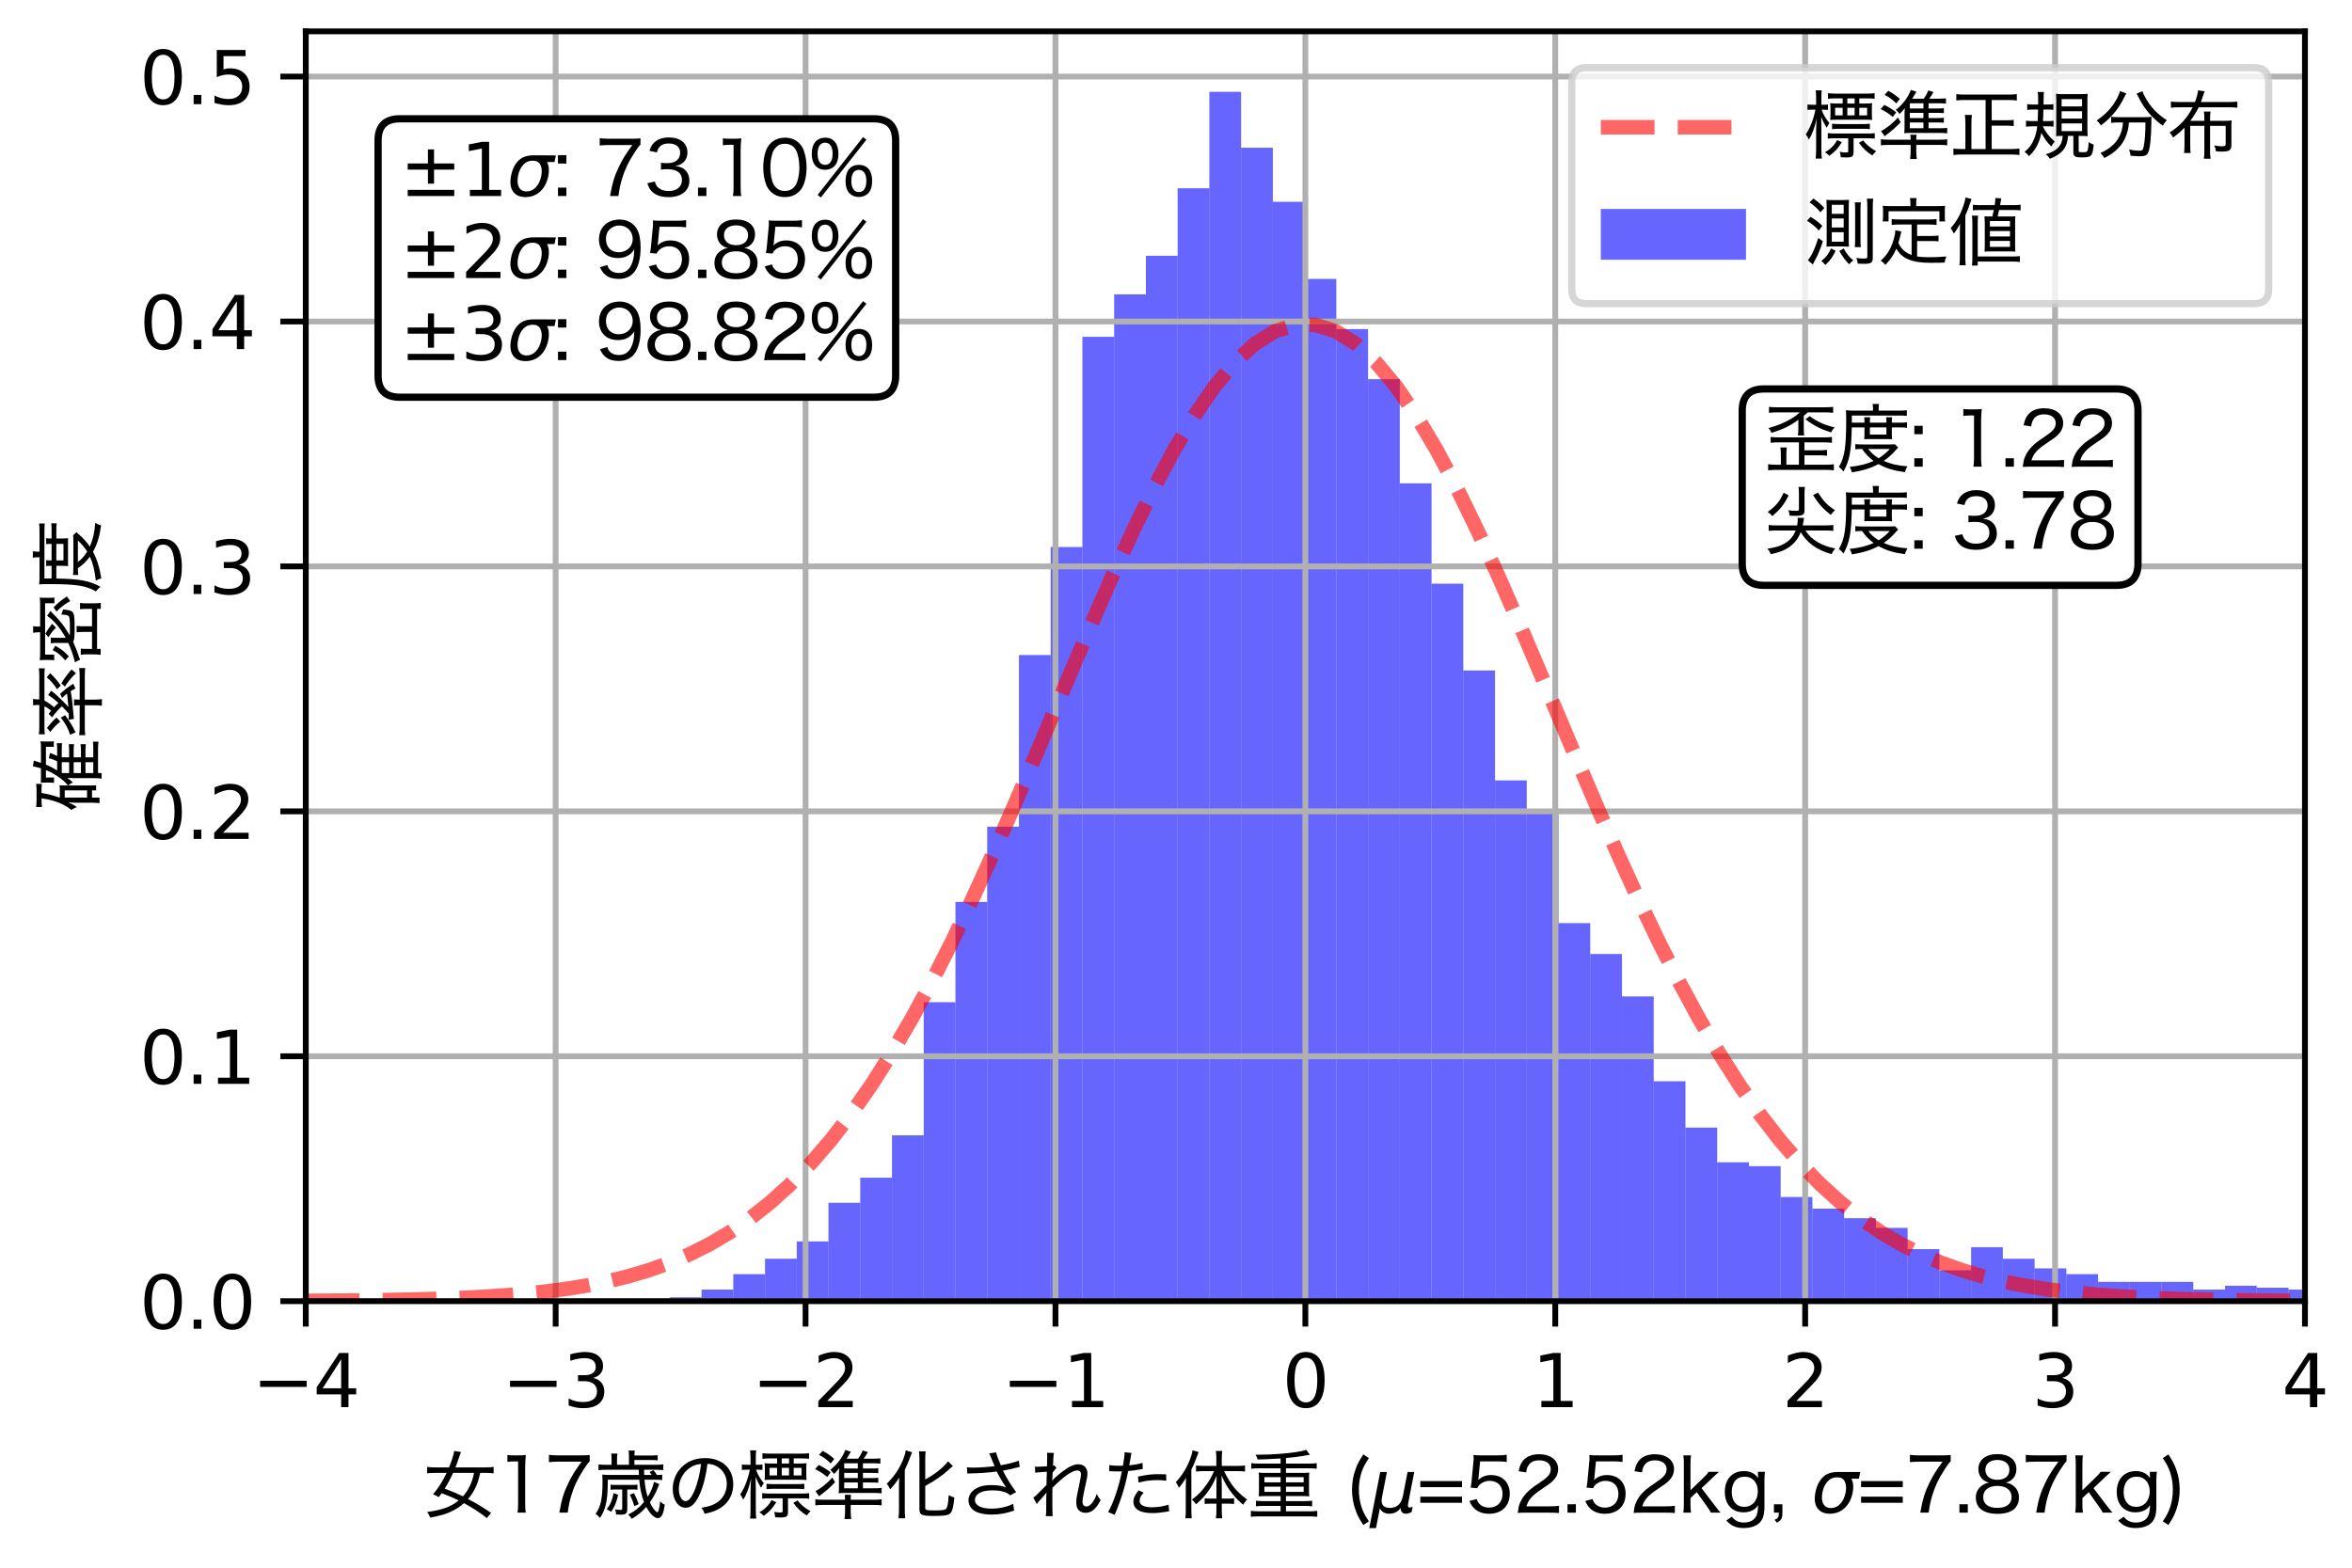 <?xml version="1.0" encoding="utf-8" standalone="no"?>
<!DOCTYPE svg PUBLIC "-//W3C//DTD SVG 1.1//EN"
  "http://www.w3.org/Graphics/SVG/1.1/DTD/svg11.dtd">
<svg xmlns:xlink="http://www.w3.org/1999/xlink" width="324pt" height="216pt" viewBox="0 0 324 216" xmlns="http://www.w3.org/2000/svg" version="1.1">
 <defs>
  <style type="text/css">*{stroke-linejoin: round; stroke-linecap: butt}</style>
 </defs>
 <g id="figure_1">
  <g id="patch_1">
   <path d="M 0 216 
L 324 216 
L 324 0 
L 0 0 
z
" style="fill: #ffffff"/>
  </g>
  <g id="axes_1">
   <g id="patch_2">
    <path d="M 42.12 179.28 
L 317.52 179.28 
L 317.52 4.32 
L 42.12 4.32 
z
" style="fill: #ffffff"/>
   </g>
   <g id="patch_3">
    <path d="M 87.897 179.28 
L 92.269 179.28 
L 92.269 179.014 
L 87.897 179.014 
z
" clip-path="url(#p8086dcc263)" style="fill: #0000ff; opacity: 0.6"/>
   </g>
   <g id="patch_4">
    <path d="M 92.269 179.28 
L 96.641 179.28 
L 96.641 178.748 
L 92.269 178.748 
z
" clip-path="url(#p8086dcc263)" style="fill: #0000ff; opacity: 0.6"/>
   </g>
   <g id="patch_5">
    <path d="M 96.641 179.28 
L 101.013 179.28 
L 101.013 177.685 
L 96.641 177.685 
z
" clip-path="url(#p8086dcc263)" style="fill: #0000ff; opacity: 0.6"/>
   </g>
   <g id="patch_6">
    <path d="M 101.013 179.28 
L 105.386 179.28 
L 105.386 175.559 
L 101.013 175.559 
z
" clip-path="url(#p8086dcc263)" style="fill: #0000ff; opacity: 0.6"/>
   </g>
   <g id="patch_7">
    <path d="M 105.386 179.28 
L 109.758 179.28 
L 109.758 173.433 
L 105.386 173.433 
z
" clip-path="url(#p8086dcc263)" style="fill: #0000ff; opacity: 0.6"/>
   </g>
   <g id="patch_8">
    <path d="M 109.758 179.28 
L 114.13 179.28 
L 114.13 171.042 
L 109.758 171.042 
z
" clip-path="url(#p8086dcc263)" style="fill: #0000ff; opacity: 0.6"/>
   </g>
   <g id="patch_9">
    <path d="M 114.13 179.28 
L 118.502 179.28 
L 118.502 165.726 
L 114.13 165.726 
z
" clip-path="url(#p8086dcc263)" style="fill: #0000ff; opacity: 0.6"/>
   </g>
   <g id="patch_10">
    <path d="M 118.502 179.28 
L 122.874 179.28 
L 122.874 162.272 
L 118.502 162.272 
z
" clip-path="url(#p8086dcc263)" style="fill: #0000ff; opacity: 0.6"/>
   </g>
   <g id="patch_11">
    <path d="M 122.874 179.28 
L 127.247 179.28 
L 127.247 156.425 
L 122.874 156.425 
z
" clip-path="url(#p8086dcc263)" style="fill: #0000ff; opacity: 0.6"/>
   </g>
   <g id="patch_12">
    <path d="M 127.247 179.28 
L 131.619 179.28 
L 131.619 138.088 
L 127.247 138.088 
z
" clip-path="url(#p8086dcc263)" style="fill: #0000ff; opacity: 0.6"/>
   </g>
   <g id="patch_13">
    <path d="M 131.619 179.28 
L 135.991 179.28 
L 135.991 124.269 
L 131.619 124.269 
z
" clip-path="url(#p8086dcc263)" style="fill: #0000ff; opacity: 0.6"/>
   </g>
   <g id="patch_14">
    <path d="M 135.991 179.28 
L 140.363 179.28 
L 140.363 113.904 
L 135.991 113.904 
z
" clip-path="url(#p8086dcc263)" style="fill: #0000ff; opacity: 0.6"/>
   </g>
   <g id="patch_15">
    <path d="M 140.363 179.28 
L 144.736 179.28 
L 144.736 90.252 
L 140.363 90.252 
z
" clip-path="url(#p8086dcc263)" style="fill: #0000ff; opacity: 0.6"/>
   </g>
   <g id="patch_16">
    <path d="M 144.736 179.28 
L 149.108 179.28 
L 149.108 75.37 
L 144.736 75.37 
z
" clip-path="url(#p8086dcc263)" style="fill: #0000ff; opacity: 0.6"/>
   </g>
   <g id="patch_17">
    <path d="M 149.108 179.28 
L 153.48 179.28 
L 153.48 46.402 
L 149.108 46.402 
z
" clip-path="url(#p8086dcc263)" style="fill: #0000ff; opacity: 0.6"/>
   </g>
   <g id="patch_18">
    <path d="M 153.48 179.28 
L 157.852 179.28 
L 157.852 40.556 
L 153.48 40.556 
z
" clip-path="url(#p8086dcc263)" style="fill: #0000ff; opacity: 0.6"/>
   </g>
   <g id="patch_19">
    <path d="M 157.852 179.28 
L 162.224 179.28 
L 162.224 35.241 
L 157.852 35.241 
z
" clip-path="url(#p8086dcc263)" style="fill: #0000ff; opacity: 0.6"/>
   </g>
   <g id="patch_20">
    <path d="M 162.224 179.28 
L 166.597 179.28 
L 166.597 25.939 
L 162.224 25.939 
z
" clip-path="url(#p8086dcc263)" style="fill: #0000ff; opacity: 0.6"/>
   </g>
   <g id="patch_21">
    <path d="M 166.597 179.28 
L 170.969 179.28 
L 170.969 12.651 
L 166.597 12.651 
z
" clip-path="url(#p8086dcc263)" style="fill: #0000ff; opacity: 0.6"/>
   </g>
   <g id="patch_22">
    <path d="M 170.969 179.28 
L 175.341 179.28 
L 175.341 20.358 
L 170.969 20.358 
z
" clip-path="url(#p8086dcc263)" style="fill: #0000ff; opacity: 0.6"/>
   </g>
   <g id="patch_23">
    <path d="M 175.341 179.28 
L 179.713 179.28 
L 179.713 27.799 
L 175.341 27.799 
z
" clip-path="url(#p8086dcc263)" style="fill: #0000ff; opacity: 0.6"/>
   </g>
   <g id="patch_24">
    <path d="M 179.713 179.28 
L 184.086 179.28 
L 184.086 38.43 
L 179.713 38.43 
z
" clip-path="url(#p8086dcc263)" style="fill: #0000ff; opacity: 0.6"/>
   </g>
   <g id="patch_25">
    <path d="M 184.086 179.28 
L 188.458 179.28 
L 188.458 45.339 
L 184.086 45.339 
z
" clip-path="url(#p8086dcc263)" style="fill: #0000ff; opacity: 0.6"/>
   </g>
   <g id="patch_26">
    <path d="M 188.458 179.28 
L 192.83 179.28 
L 192.83 52.249 
L 188.458 52.249 
z
" clip-path="url(#p8086dcc263)" style="fill: #0000ff; opacity: 0.6"/>
   </g>
   <g id="patch_27">
    <path d="M 192.83 179.28 
L 197.202 179.28 
L 197.202 66.6 
L 192.83 66.6 
z
" clip-path="url(#p8086dcc263)" style="fill: #0000ff; opacity: 0.6"/>
   </g>
   <g id="patch_28">
    <path d="M 197.202 179.28 
L 201.574 179.28 
L 201.574 80.419 
L 197.202 80.419 
z
" clip-path="url(#p8086dcc263)" style="fill: #0000ff; opacity: 0.6"/>
   </g>
   <g id="patch_29">
    <path d="M 201.574 179.28 
L 205.947 179.28 
L 205.947 92.378 
L 201.574 92.378 
z
" clip-path="url(#p8086dcc263)" style="fill: #0000ff; opacity: 0.6"/>
   </g>
   <g id="patch_30">
    <path d="M 205.947 179.28 
L 210.319 179.28 
L 210.319 107.526 
L 205.947 107.526 
z
" clip-path="url(#p8086dcc263)" style="fill: #0000ff; opacity: 0.6"/>
   </g>
   <g id="patch_31">
    <path d="M 210.319 179.28 
L 214.691 179.28 
L 214.691 112.044 
L 210.319 112.044 
z
" clip-path="url(#p8086dcc263)" style="fill: #0000ff; opacity: 0.6"/>
   </g>
   <g id="patch_32">
    <path d="M 214.691 179.28 
L 219.063 179.28 
L 219.063 127.192 
L 214.691 127.192 
z
" clip-path="url(#p8086dcc263)" style="fill: #0000ff; opacity: 0.6"/>
   </g>
   <g id="patch_33">
    <path d="M 219.063 179.28 
L 223.436 179.28 
L 223.436 131.444 
L 219.063 131.444 
z
" clip-path="url(#p8086dcc263)" style="fill: #0000ff; opacity: 0.6"/>
   </g>
   <g id="patch_34">
    <path d="M 223.436 179.28 
L 227.808 179.28 
L 227.808 137.291 
L 223.436 137.291 
z
" clip-path="url(#p8086dcc263)" style="fill: #0000ff; opacity: 0.6"/>
   </g>
   <g id="patch_35">
    <path d="M 227.808 179.28 
L 232.18 179.28 
L 232.18 148.984 
L 227.808 148.984 
z
" clip-path="url(#p8086dcc263)" style="fill: #0000ff; opacity: 0.6"/>
   </g>
   <g id="patch_36">
    <path d="M 232.18 179.28 
L 236.552 179.28 
L 236.552 155.362 
L 232.18 155.362 
z
" clip-path="url(#p8086dcc263)" style="fill: #0000ff; opacity: 0.6"/>
   </g>
   <g id="patch_37">
    <path d="M 236.552 179.28 
L 240.924 179.28 
L 240.924 160.146 
L 236.552 160.146 
z
" clip-path="url(#p8086dcc263)" style="fill: #0000ff; opacity: 0.6"/>
   </g>
   <g id="patch_38">
    <path d="M 240.924 179.28 
L 245.297 179.28 
L 245.297 160.677 
L 240.924 160.677 
z
" clip-path="url(#p8086dcc263)" style="fill: #0000ff; opacity: 0.6"/>
   </g>
   <g id="patch_39">
    <path d="M 245.297 179.28 
L 249.669 179.28 
L 249.669 164.929 
L 245.297 164.929 
z
" clip-path="url(#p8086dcc263)" style="fill: #0000ff; opacity: 0.6"/>
   </g>
   <g id="patch_40">
    <path d="M 249.669 179.28 
L 254.041 179.28 
L 254.041 166.524 
L 249.669 166.524 
z
" clip-path="url(#p8086dcc263)" style="fill: #0000ff; opacity: 0.6"/>
   </g>
   <g id="patch_41">
    <path d="M 254.041 179.28 
L 258.413 179.28 
L 258.413 167.853 
L 254.041 167.853 
z
" clip-path="url(#p8086dcc263)" style="fill: #0000ff; opacity: 0.6"/>
   </g>
   <g id="patch_42">
    <path d="M 258.413 179.28 
L 262.785 179.28 
L 262.785 169.181 
L 258.413 169.181 
z
" clip-path="url(#p8086dcc263)" style="fill: #0000ff; opacity: 0.6"/>
   </g>
   <g id="patch_43">
    <path d="M 262.785 179.28 
L 267.158 179.28 
L 267.158 172.105 
L 262.785 172.105 
z
" clip-path="url(#p8086dcc263)" style="fill: #0000ff; opacity: 0.6"/>
   </g>
   <g id="patch_44">
    <path d="M 267.158 179.28 
L 271.53 179.28 
L 271.53 175.028 
L 267.158 175.028 
z
" clip-path="url(#p8086dcc263)" style="fill: #0000ff; opacity: 0.6"/>
   </g>
   <g id="patch_45">
    <path d="M 271.53 179.28 
L 275.902 179.28 
L 275.902 171.839 
L 271.53 171.839 
z
" clip-path="url(#p8086dcc263)" style="fill: #0000ff; opacity: 0.6"/>
   </g>
   <g id="patch_46">
    <path d="M 275.902 179.28 
L 280.274 179.28 
L 280.274 173.433 
L 275.902 173.433 
z
" clip-path="url(#p8086dcc263)" style="fill: #0000ff; opacity: 0.6"/>
   </g>
   <g id="patch_47">
    <path d="M 280.274 179.28 
L 284.647 179.28 
L 284.647 174.762 
L 280.274 174.762 
z
" clip-path="url(#p8086dcc263)" style="fill: #0000ff; opacity: 0.6"/>
   </g>
   <g id="patch_48">
    <path d="M 284.647 179.28 
L 289.019 179.28 
L 289.019 175.559 
L 284.647 175.559 
z
" clip-path="url(#p8086dcc263)" style="fill: #0000ff; opacity: 0.6"/>
   </g>
   <g id="patch_49">
    <path d="M 289.019 179.28 
L 293.391 179.28 
L 293.391 176.622 
L 289.019 176.622 
z
" clip-path="url(#p8086dcc263)" style="fill: #0000ff; opacity: 0.6"/>
   </g>
   <g id="patch_50">
    <path d="M 293.391 179.28 
L 297.763 179.28 
L 297.763 176.622 
L 293.391 176.622 
z
" clip-path="url(#p8086dcc263)" style="fill: #0000ff; opacity: 0.6"/>
   </g>
   <g id="patch_51">
    <path d="M 297.763 179.28 
L 302.135 179.28 
L 302.135 176.622 
L 297.763 176.622 
z
" clip-path="url(#p8086dcc263)" style="fill: #0000ff; opacity: 0.6"/>
   </g>
   <g id="patch_52">
    <path d="M 302.135 179.28 
L 306.508 179.28 
L 306.508 177.685 
L 302.135 177.685 
z
" clip-path="url(#p8086dcc263)" style="fill: #0000ff; opacity: 0.6"/>
   </g>
   <g id="patch_53">
    <path d="M 306.508 179.28 
L 310.88 179.28 
L 310.88 177.154 
L 306.508 177.154 
z
" clip-path="url(#p8086dcc263)" style="fill: #0000ff; opacity: 0.6"/>
   </g>
   <g id="patch_54">
    <path d="M 310.88 179.28 
L 315.252 179.28 
L 315.252 177.42 
L 310.88 177.42 
z
" clip-path="url(#p8086dcc263)" style="fill: #0000ff; opacity: 0.6"/>
   </g>
   <g id="patch_55">
    <path d="M 315.252 179.28 
L 319.624 179.28 
L 319.624 177.685 
L 315.252 177.685 
z
" clip-path="url(#p8086dcc263)" style="fill: #0000ff; opacity: 0.6"/>
   </g>
   <g id="patch_56">
    <path d="M 319.624 179.28 
L 323.997 179.28 
L 323.997 178.483 
L 319.624 178.483 
z
" clip-path="url(#p8086dcc263)" style="fill: #0000ff; opacity: 0.6"/>
   </g>
   <g id="patch_57">
    <path d="M 323.997 179.28 
L 328.369 179.28 
L 328.369 177.685 
L 323.997 177.685 
z
" clip-path="url(#p8086dcc263)" style="fill: #0000ff; opacity: 0.6"/>
   </g>
   <g id="patch_58">
    <path d="M 328.369 179.28 
L 332.741 179.28 
L 332.741 177.42 
L 328.369 177.42 
z
" clip-path="url(#p8086dcc263)" style="fill: #0000ff; opacity: 0.6"/>
   </g>
   <g id="patch_59">
    <path d="M 332.741 179.28 
L 337.113 179.28 
L 337.113 178.748 
L 332.741 178.748 
z
" clip-path="url(#p8086dcc263)" style="fill: #0000ff; opacity: 0.6"/>
   </g>
   <g id="patch_60">
    <path d="M 337.113 179.28 
L 341.485 179.28 
L 341.485 177.154 
L 337.113 177.154 
z
" clip-path="url(#p8086dcc263)" style="fill: #0000ff; opacity: 0.6"/>
   </g>
   <g id="patch_61">
    <path d="M 341.485 179.28 
L 345.858 179.28 
L 345.858 178.483 
L 341.485 178.483 
z
" clip-path="url(#p8086dcc263)" style="fill: #0000ff; opacity: 0.6"/>
   </g>
   <g id="patch_62">
    <path d="M 345.858 179.28 
L 350.23 179.28 
L 350.23 178.483 
L 345.858 178.483 
z
" clip-path="url(#p8086dcc263)" style="fill: #0000ff; opacity: 0.6"/>
   </g>
   <g id="patch_63">
    <path d="M 350.23 179.28 
L 354.602 179.28 
L 354.602 178.748 
L 350.23 178.748 
z
" clip-path="url(#p8086dcc263)" style="fill: #0000ff; opacity: 0.6"/>
   </g>
   <g id="patch_64">
    <path d="M 354.602 179.28 
L 358.974 179.28 
L 358.974 179.014 
L 354.602 179.014 
z
" clip-path="url(#p8086dcc263)" style="fill: #0000ff; opacity: 0.6"/>
   </g>
   <g id="patch_65">
    <path d="M 358.974 179.28 
L 363.347 179.28 
L 363.347 179.014 
L 358.974 179.014 
z
" clip-path="url(#p8086dcc263)" style="fill: #0000ff; opacity: 0.6"/>
   </g>
   <g id="patch_66">
    <path d="M 363.347 179.28 
L 367.719 179.28 
L 367.719 178.748 
L 363.347 178.748 
z
" clip-path="url(#p8086dcc263)" style="fill: #0000ff; opacity: 0.6"/>
   </g>
   <g id="patch_67">
    <path d="M 367.719 179.28 
L 372.091 179.28 
L 372.091 178.748 
L 367.719 178.748 
z
" clip-path="url(#p8086dcc263)" style="fill: #0000ff; opacity: 0.6"/>
   </g>
   <g id="patch_68">
    <path d="M 372.091 179.28 
L 376.463 179.28 
L 376.463 179.014 
L 372.091 179.014 
z
" clip-path="url(#p8086dcc263)" style="fill: #0000ff; opacity: 0.6"/>
   </g>
   <g id="patch_69">
    <path d="M 376.463 179.28 
L 380.835 179.28 
L 380.835 179.014 
L 376.463 179.014 
z
" clip-path="url(#p8086dcc263)" style="fill: #0000ff; opacity: 0.6"/>
   </g>
   <g id="patch_70">
    <path d="M 380.835 179.28 
L 385.208 179.28 
L 385.208 179.014 
L 380.835 179.014 
z
" clip-path="url(#p8086dcc263)" style="fill: #0000ff; opacity: 0.6"/>
   </g>
   <g id="patch_71">
    <path d="M 385.208 179.28 
L 389.58 179.28 
L 389.58 179.014 
L 385.208 179.014 
z
" clip-path="url(#p8086dcc263)" style="fill: #0000ff; opacity: 0.6"/>
   </g>
   <g id="patch_72">
    <path d="M 389.58 179.28 
L 393.952 179.28 
L 393.952 179.014 
L 389.58 179.014 
z
" clip-path="url(#p8086dcc263)" style="fill: #0000ff; opacity: 0.6"/>
   </g>
   <g id="patch_73">
    <path d="M 393.952 179.28 
L 424.558 179.28 
L 424.558 179.204 
L 393.952 179.204 
z
" clip-path="url(#p8086dcc263)" style="fill: #0000ff; opacity: 0.6"/>
   </g>
   <g id="patch_74">
    <path d="M 424.558 179.28 
L 463.908 179.28 
L 463.908 179.221 
L 424.558 179.221 
z
" clip-path="url(#p8086dcc263)" style="fill: #0000ff; opacity: 0.6"/>
   </g>
   <g id="matplotlib.axis_1">
    <g id="xtick_1">
     <g id="line2d_1">
      <path d="M 42.12 179.28 
L 42.12 4.32 
" clip-path="url(#p8086dcc263)" style="fill: none; stroke: #b0b0b0; stroke-width: 0.8; stroke-linecap: square"/>
     </g>
     <g id="line2d_2">
      <defs>
       <path id="m6dcc193147" d="M 0 0 
L 0 3.5 
" style="stroke: #000000; stroke-width: 0.8"/>
      </defs>
      <g>
       <use xlink:href="#m6dcc193147" x="42.12" y="179.28" style="stroke: #000000; stroke-width: 0.8"/>
      </g>
     </g>
     <g id="text_1">
      <!-- −4 -->
      <g transform="translate(34.749 193.878) scale(0.1 -0.1)">
       <defs>
        <path id="DejaVuSans-2212" d="M 678 2272 
L 4684 2272 
L 4684 1741 
L 678 1741 
L 678 2272 
z
" transform="scale(0.016)"/>
        <path id="DejaVuSans-34" d="M 2419 4116 
L 825 1625 
L 2419 1625 
L 2419 4116 
z
M 2253 4666 
L 3047 4666 
L 3047 1625 
L 3713 1625 
L 3713 1100 
L 3047 1100 
L 3047 0 
L 2419 0 
L 2419 1100 
L 313 1100 
L 313 1709 
L 2253 4666 
z
" transform="scale(0.016)"/>
       </defs>
       <use xlink:href="#DejaVuSans-2212"/>
       <use xlink:href="#DejaVuSans-34" x="83.789"/>
      </g>
     </g>
    </g>
    <g id="xtick_2">
     <g id="line2d_3">
      <path d="M 76.545 179.28 
L 76.545 4.32 
" clip-path="url(#p8086dcc263)" style="fill: none; stroke: #b0b0b0; stroke-width: 0.8; stroke-linecap: square"/>
     </g>
     <g id="line2d_4">
      <g>
       <use xlink:href="#m6dcc193147" x="76.545" y="179.28" style="stroke: #000000; stroke-width: 0.8"/>
      </g>
     </g>
     <g id="text_2">
      <!-- −3 -->
      <g transform="translate(69.174 193.878) scale(0.1 -0.1)">
       <defs>
        <path id="DejaVuSans-33" d="M 2597 2516 
Q 3050 2419 3304 2112 
Q 3559 1806 3559 1356 
Q 3559 666 3084 287 
Q 2609 -91 1734 -91 
Q 1441 -91 1130 -33 
Q 819 25 488 141 
L 488 750 
Q 750 597 1062 519 
Q 1375 441 1716 441 
Q 2309 441 2620 675 
Q 2931 909 2931 1356 
Q 2931 1769 2642 2001 
Q 2353 2234 1838 2234 
L 1294 2234 
L 1294 2753 
L 1863 2753 
Q 2328 2753 2575 2939 
Q 2822 3125 2822 3475 
Q 2822 3834 2567 4026 
Q 2313 4219 1838 4219 
Q 1578 4219 1281 4162 
Q 984 4106 628 3988 
L 628 4550 
Q 988 4650 1302 4700 
Q 1616 4750 1894 4750 
Q 2613 4750 3031 4423 
Q 3450 4097 3450 3541 
Q 3450 3153 3228 2886 
Q 3006 2619 2597 2516 
z
" transform="scale(0.016)"/>
       </defs>
       <use xlink:href="#DejaVuSans-2212"/>
       <use xlink:href="#DejaVuSans-33" x="83.789"/>
      </g>
     </g>
    </g>
    <g id="xtick_3">
     <g id="line2d_5">
      <path d="M 110.97 179.28 
L 110.97 4.32 
" clip-path="url(#p8086dcc263)" style="fill: none; stroke: #b0b0b0; stroke-width: 0.8; stroke-linecap: square"/>
     </g>
     <g id="line2d_6">
      <g>
       <use xlink:href="#m6dcc193147" x="110.97" y="179.28" style="stroke: #000000; stroke-width: 0.8"/>
      </g>
     </g>
     <g id="text_3">
      <!-- −2 -->
      <g transform="translate(103.599 193.878) scale(0.1 -0.1)">
       <defs>
        <path id="DejaVuSans-32" d="M 1228 531 
L 3431 531 
L 3431 0 
L 469 0 
L 469 531 
Q 828 903 1448 1529 
Q 2069 2156 2228 2338 
Q 2531 2678 2651 2914 
Q 2772 3150 2772 3378 
Q 2772 3750 2511 3984 
Q 2250 4219 1831 4219 
Q 1534 4219 1204 4116 
Q 875 4013 500 3803 
L 500 4441 
Q 881 4594 1212 4672 
Q 1544 4750 1819 4750 
Q 2544 4750 2975 4387 
Q 3406 4025 3406 3419 
Q 3406 3131 3298 2873 
Q 3191 2616 2906 2266 
Q 2828 2175 2409 1742 
Q 1991 1309 1228 531 
z
" transform="scale(0.016)"/>
       </defs>
       <use xlink:href="#DejaVuSans-2212"/>
       <use xlink:href="#DejaVuSans-32" x="83.789"/>
      </g>
     </g>
    </g>
    <g id="xtick_4">
     <g id="line2d_7">
      <path d="M 145.395 179.28 
L 145.395 4.32 
" clip-path="url(#p8086dcc263)" style="fill: none; stroke: #b0b0b0; stroke-width: 0.8; stroke-linecap: square"/>
     </g>
     <g id="line2d_8">
      <g>
       <use xlink:href="#m6dcc193147" x="145.395" y="179.28" style="stroke: #000000; stroke-width: 0.8"/>
      </g>
     </g>
     <g id="text_4">
      <!-- −1 -->
      <g transform="translate(138.024 193.878) scale(0.1 -0.1)">
       <defs>
        <path id="DejaVuSans-31" d="M 794 531 
L 1825 531 
L 1825 4091 
L 703 3866 
L 703 4441 
L 1819 4666 
L 2450 4666 
L 2450 531 
L 3481 531 
L 3481 0 
L 794 0 
L 794 531 
z
" transform="scale(0.016)"/>
       </defs>
       <use xlink:href="#DejaVuSans-2212"/>
       <use xlink:href="#DejaVuSans-31" x="83.789"/>
      </g>
     </g>
    </g>
    <g id="xtick_5">
     <g id="line2d_9">
      <path d="M 179.82 179.28 
L 179.82 4.32 
" clip-path="url(#p8086dcc263)" style="fill: none; stroke: #b0b0b0; stroke-width: 0.8; stroke-linecap: square"/>
     </g>
     <g id="line2d_10">
      <g>
       <use xlink:href="#m6dcc193147" x="179.82" y="179.28" style="stroke: #000000; stroke-width: 0.8"/>
      </g>
     </g>
     <g id="text_5">
      <!-- 0 -->
      <g transform="translate(176.639 193.878) scale(0.1 -0.1)">
       <defs>
        <path id="DejaVuSans-30" d="M 2034 4250 
Q 1547 4250 1301 3770 
Q 1056 3291 1056 2328 
Q 1056 1369 1301 889 
Q 1547 409 2034 409 
Q 2525 409 2770 889 
Q 3016 1369 3016 2328 
Q 3016 3291 2770 3770 
Q 2525 4250 2034 4250 
z
M 2034 4750 
Q 2819 4750 3233 4129 
Q 3647 3509 3647 2328 
Q 3647 1150 3233 529 
Q 2819 -91 2034 -91 
Q 1250 -91 836 529 
Q 422 1150 422 2328 
Q 422 3509 836 4129 
Q 1250 4750 2034 4750 
z
" transform="scale(0.016)"/>
       </defs>
       <use xlink:href="#DejaVuSans-30"/>
      </g>
     </g>
    </g>
    <g id="xtick_6">
     <g id="line2d_11">
      <path d="M 214.245 179.28 
L 214.245 4.32 
" clip-path="url(#p8086dcc263)" style="fill: none; stroke: #b0b0b0; stroke-width: 0.8; stroke-linecap: square"/>
     </g>
     <g id="line2d_12">
      <g>
       <use xlink:href="#m6dcc193147" x="214.245" y="179.28" style="stroke: #000000; stroke-width: 0.8"/>
      </g>
     </g>
     <g id="text_6">
      <!-- 1 -->
      <g transform="translate(211.064 193.878) scale(0.1 -0.1)">
       <use xlink:href="#DejaVuSans-31"/>
      </g>
     </g>
    </g>
    <g id="xtick_7">
     <g id="line2d_13">
      <path d="M 248.67 179.28 
L 248.67 4.32 
" clip-path="url(#p8086dcc263)" style="fill: none; stroke: #b0b0b0; stroke-width: 0.8; stroke-linecap: square"/>
     </g>
     <g id="line2d_14">
      <g>
       <use xlink:href="#m6dcc193147" x="248.67" y="179.28" style="stroke: #000000; stroke-width: 0.8"/>
      </g>
     </g>
     <g id="text_7">
      <!-- 2 -->
      <g transform="translate(245.489 193.878) scale(0.1 -0.1)">
       <use xlink:href="#DejaVuSans-32"/>
      </g>
     </g>
    </g>
    <g id="xtick_8">
     <g id="line2d_15">
      <path d="M 283.095 179.28 
L 283.095 4.32 
" clip-path="url(#p8086dcc263)" style="fill: none; stroke: #b0b0b0; stroke-width: 0.8; stroke-linecap: square"/>
     </g>
     <g id="line2d_16">
      <g>
       <use xlink:href="#m6dcc193147" x="283.095" y="179.28" style="stroke: #000000; stroke-width: 0.8"/>
      </g>
     </g>
     <g id="text_8">
      <!-- 3 -->
      <g transform="translate(279.914 193.878) scale(0.1 -0.1)">
       <use xlink:href="#DejaVuSans-33"/>
      </g>
     </g>
    </g>
    <g id="xtick_9">
     <g id="line2d_17">
      <path d="M 317.52 179.28 
L 317.52 4.32 
" clip-path="url(#p8086dcc263)" style="fill: none; stroke: #b0b0b0; stroke-width: 0.8; stroke-linecap: square"/>
     </g>
     <g id="line2d_18">
      <g>
       <use xlink:href="#m6dcc193147" x="317.52" y="179.28" style="stroke: #000000; stroke-width: 0.8"/>
      </g>
     </g>
     <g id="text_9">
      <!-- 4 -->
      <g transform="translate(314.339 193.878) scale(0.1 -0.1)">
       <use xlink:href="#DejaVuSans-34"/>
      </g>
     </g>
    </g>
    <g id="text_10">
     <!-- 女17歳の標準化された体重 ($\mu$=52.52kg, $\sigma$=7.87kg) -->
     <g transform="translate(58.27 208.458) scale(0.1 -0.1)">
      <defs>
       <path id="HiraKakuProN-W4-5973" d="M 5862 -19 
C 5171 454 4589 806 3878 1171 
C 4160 1504 4371 1830 4544 2214 
C 4710 2573 4787 2829 4928 3424 
L 5402 3424 
C 5677 3424 5888 3411 6080 3386 
L 6080 3942 
C 5875 3910 5670 3898 5389 3898 
L 2790 3898 
C 2848 4038 2944 4282 2989 4429 
C 3187 5005 3187 5005 3277 5216 
L 2688 5318 
C 2630 4960 2490 4512 2246 3898 
L 1043 3898 
C 774 3898 538 3910 352 3942 
L 352 3386 
C 538 3411 755 3424 1043 3424 
L 2035 3424 
C 1722 2746 1318 2118 864 1581 
C 1088 1491 1216 1427 1357 1338 
C 1478 1498 1504 1536 1606 1677 
C 2342 1395 2534 1312 3072 1050 
C 2400 506 1651 230 352 58 
C 493 -134 525 -192 621 -429 
C 1670 -211 1869 -154 2355 64 
C 2810 269 3168 499 3526 819 
C 4250 429 4870 26 5498 -467 
L 5862 -19 
z
M 4397 3424 
C 4288 2931 4211 2682 4058 2355 
C 3891 1997 3686 1683 3437 1402 
C 2912 1658 2547 1811 1869 2074 
C 2138 2502 2355 2906 2592 3424 
L 4397 3424 
z
" transform="scale(0.016)"/>
       <path id="HiraKakuProN-W4-31" d="M 1018 4371 
C 1222 4397 1389 4410 1606 4410 
L 1939 4410 
L 1939 755 
C 1939 454 1926 237 1888 0 
L 2598 0 
C 2560 250 2547 448 2547 755 
L 2547 3904 
C 2547 4256 2566 4582 2605 4966 
C 2387 4941 2278 4934 2035 4934 
L 1581 4934 
C 1325 4934 1197 4941 1018 4966 
L 1018 4371 
z
" transform="scale(0.016)"/>
       <path id="HiraKakuProN-W4-37" d="M 3898 4966 
C 3661 4941 3526 4934 3117 4934 
L 1165 4934 
C 838 4934 646 4947 390 4979 
L 390 4346 
C 634 4378 819 4390 1146 4390 
L 3200 4390 
C 2643 3635 2368 3187 2054 2541 
C 1664 1741 1491 1171 1280 0 
L 2003 0 
C 2099 685 2163 992 2317 1491 
C 2554 2291 2829 2861 3373 3718 
C 3642 4141 3763 4301 3898 4422 
L 3898 4966 
z
" transform="scale(0.016)"/>
       <path id="HiraKakuProN-W4-6b73" d="M 5389 3693 
C 5658 3693 5850 3680 6022 3661 
L 6022 4160 
C 5837 4128 5677 4122 5402 4122 
L 3539 4122 
L 3539 4531 
L 4979 4531 
C 5235 4531 5389 4525 5542 4499 
L 5542 4954 
C 5357 4928 5229 4922 4979 4922 
L 3539 4922 
C 3546 5114 3552 5210 3571 5350 
L 3034 5350 
C 3059 5184 3072 5037 3072 4826 
L 3072 4122 
L 2042 4122 
L 2042 4563 
C 2042 4781 2048 4922 2080 5088 
L 1542 5088 
C 1562 4922 1574 4774 1574 4563 
L 1574 4122 
L 1082 4122 
C 794 4122 634 4128 448 4160 
L 448 3654 
C 634 3686 794 3693 1069 3693 
L 3910 3693 
C 3923 3366 3923 3366 3930 3245 
L 1382 3245 
C 1152 3245 998 3251 768 3277 
C 787 3072 794 2925 794 2618 
C 794 1229 640 518 198 -102 
C 365 -230 461 -320 576 -461 
C 1050 256 1229 1005 1242 2406 
L 1248 2835 
L 3955 2835 
C 4019 2074 4141 1498 4365 915 
C 3987 454 3584 134 3008 -166 
C 3130 -288 3232 -403 3315 -531 
C 3808 -243 4173 64 4563 493 
C 4896 -122 5248 -467 5549 -467 
C 5875 -467 6029 -173 6150 691 
C 5990 762 5888 838 5754 986 
C 5709 448 5606 32 5523 32 
C 5453 32 5306 166 5171 358 
C 5062 518 4986 653 4870 890 
C 5171 1318 5382 1702 5581 2214 
C 5626 2336 5645 2381 5683 2458 
L 5222 2650 
C 5158 2272 4954 1786 4685 1357 
C 4544 1792 4461 2214 4410 2835 
L 5344 2835 
C 5600 2835 5760 2829 5933 2803 
L 5933 3270 
C 5773 3251 5696 3251 5478 3245 
C 5363 3424 5293 3526 5178 3661 
L 4845 3501 
C 4928 3392 4947 3366 5024 3245 
L 4384 3245 
C 4378 3341 4378 3341 4371 3693 
L 5389 3693 
z
M 2490 1997 
L 2490 365 
C 2490 269 2451 237 2317 237 
C 2189 237 2029 256 1875 288 
C 1926 134 1952 26 1965 -160 
C 2234 -173 2278 -173 2387 -173 
C 2803 -173 2925 -58 2925 326 
L 2925 1997 
L 3354 1997 
C 3571 1997 3674 1990 3802 1971 
L 3802 2413 
C 3648 2394 3533 2387 3341 2387 
L 1965 2387 
C 1734 2387 1619 2394 1485 2413 
L 1485 1971 
C 1632 1990 1754 1997 1965 1997 
L 2490 1997 
z
M 1747 1683 
C 1626 1056 1478 710 1158 294 
C 1306 218 1434 141 1536 64 
C 1850 544 1990 877 2138 1536 
L 1747 1683 
z
M 3149 1542 
C 3328 1178 3398 998 3533 563 
L 3910 730 
C 3802 1050 3693 1312 3501 1683 
L 3149 1542 
z
" transform="scale(0.016)"/>
       <path id="HiraKakuProN-W4-306e" d="M 3053 422 
C 3200 243 3245 160 3328 -96 
C 3821 6 4090 90 4397 237 
C 5293 666 5798 1459 5798 2451 
C 5798 3802 4832 4698 3379 4698 
C 2509 4698 1792 4403 1274 3834 
C 832 3347 589 2707 589 2042 
C 589 1107 1062 422 1709 422 
C 2189 422 2573 806 2938 1645 
C 3238 2323 3469 3264 3578 4205 
C 3891 4186 4070 4141 4294 4032 
C 4902 3738 5242 3174 5242 2477 
C 5242 1734 4870 1107 4230 768 
C 3917 602 3610 512 3053 422 
z
M 3027 4192 
C 2944 3398 2714 2483 2458 1888 
C 2195 1286 1952 992 1702 992 
C 1370 992 1114 1453 1114 2035 
C 1114 2797 1491 3501 2112 3891 
C 2394 4077 2656 4160 3027 4192 
z
" transform="scale(0.016)"/>
       <path id="HiraKakuProN-W4-6a19" d="M 4755 4230 
L 4755 4672 
L 5402 4672 
C 5690 4672 5914 4659 6074 4640 
L 6074 5120 
C 5888 5094 5664 5082 5376 5082 
L 2739 5082 
C 2458 5082 2246 5094 2061 5120 
L 2061 4634 
C 2227 4659 2458 4672 2746 4672 
L 3322 4672 
L 3322 4230 
L 2829 4230 
C 2566 4230 2394 4237 2246 4262 
C 2266 4134 2272 3994 2272 3808 
L 2272 3283 
C 2272 3085 2266 2957 2246 2810 
C 2426 2829 2592 2835 2848 2835 
L 5267 2835 
C 5530 2835 5683 2829 5862 2810 
C 5843 2957 5837 3078 5837 3309 
L 5837 3814 
C 5837 4032 5843 4134 5862 4262 
C 5696 4237 5510 4230 5274 4230 
L 4755 4230 
z
M 4352 4230 
L 3725 4230 
L 3725 4672 
L 4352 4672 
L 4352 4230 
z
M 3322 3859 
L 3322 3206 
L 2675 3206 
L 2675 3859 
L 3322 3859 
z
M 3725 3859 
L 4352 3859 
L 4352 3206 
L 3725 3206 
L 3725 3859 
z
M 4755 3859 
L 5427 3859 
L 5427 3206 
L 4755 3206 
L 4755 3859 
z
M 1037 4122 
L 736 4122 
C 531 4122 403 4128 294 4147 
L 294 3674 
C 410 3693 544 3699 736 3699 
L 979 3699 
C 806 2848 512 2099 147 1574 
C 256 1440 326 1312 410 1114 
C 691 1549 902 2118 1088 2925 
C 1056 2464 1037 2112 1037 1882 
L 1037 243 
C 1037 -90 1024 -320 998 -512 
L 1530 -512 
C 1504 -333 1491 -96 1491 243 
L 1491 2118 
C 1491 2362 1485 2560 1472 3098 
C 1626 2694 1722 2502 1946 2144 
C 2035 2323 2080 2394 2182 2541 
C 1875 2906 1651 3283 1510 3699 
L 1664 3699 
C 1811 3699 1933 3693 2061 3680 
L 2061 4147 
C 1946 4128 1843 4122 1658 4122 
L 1491 4122 
L 1491 4704 
C 1491 5005 1498 5190 1523 5363 
L 998 5363 
C 1024 5222 1037 5056 1037 4698 
L 1037 4122 
z
M 4262 1235 
L 5472 1235 
C 5741 1235 5914 1229 6086 1203 
L 6086 1677 
C 5907 1651 5722 1645 5466 1645 
L 2675 1645 
C 2394 1645 2221 1658 2042 1683 
L 2042 1203 
C 2214 1229 2406 1235 2682 1235 
L 3802 1235 
L 3802 141 
C 3802 32 3770 13 3584 13 
C 3450 13 3283 32 3072 70 
C 3130 -102 3149 -230 3155 -397 
C 3386 -410 3488 -416 3603 -416 
C 3904 -416 4045 -390 4134 -326 
C 4224 -262 4262 -147 4262 32 
L 4262 1235 
z
M 2413 2022 
C 2586 2048 2752 2054 3027 2054 
L 5069 2054 
C 5350 2054 5485 2048 5664 2022 
L 5664 2490 
C 5472 2464 5299 2458 5037 2458 
L 3040 2458 
C 2771 2458 2592 2470 2413 2490 
L 2413 2022 
z
M 4723 845 
C 5088 339 5389 64 5882 -243 
C 5990 -90 6093 26 6208 128 
C 5882 307 5722 416 5485 627 
C 5318 768 5248 851 5088 1056 
L 4723 845 
z
M 2848 1082 
C 2688 800 2598 678 2406 486 
C 2214 294 2086 198 1798 38 
C 1990 -90 2042 -134 2170 -275 
C 2656 70 2906 346 3251 896 
L 2848 1082 
z
" transform="scale(0.016)"/>
       <path id="HiraKakuProN-W4-6e96" d="M 4467 3802 
L 4467 4250 
L 5395 4250 
C 5619 4250 5792 4243 5965 4218 
L 5965 4678 
C 5786 4659 5574 4646 5344 4646 
L 4525 4646 
C 4659 4819 4717 4922 4896 5216 
L 4442 5357 
C 4339 5088 4243 4915 4051 4646 
L 3059 4646 
C 3117 4736 3117 4736 3245 4941 
C 3277 4986 3290 5011 3424 5248 
L 2950 5402 
C 2675 4710 2259 4166 1651 3686 
C 1798 3565 1882 3469 1958 3322 
C 2182 3526 2214 3565 2426 3834 
C 2400 3552 2400 3475 2400 3187 
L 2400 2195 
C 2400 1965 2394 1869 2374 1670 
C 2534 1690 2701 1696 2899 1696 
L 5446 1696 
C 5709 1696 5914 1683 6074 1664 
L 6074 2131 
C 5875 2106 5722 2099 5459 2099 
L 4467 2099 
L 4467 2598 
L 5190 2598 
C 5472 2598 5632 2592 5786 2573 
L 5786 3002 
C 5645 2982 5491 2976 5190 2976 
L 4467 2976 
L 4467 3424 
L 5190 3424 
C 5478 3424 5626 3418 5786 3398 
L 5786 3827 
C 5658 3808 5504 3802 5190 3802 
L 4467 3802 
z
M 2854 3802 
L 2854 4250 
L 4026 4250 
L 4026 3802 
L 2854 3802 
z
M 2854 3424 
L 4026 3424 
L 4026 2976 
L 2854 2976 
L 2854 3424 
z
M 2854 2598 
L 4026 2598 
L 4026 2099 
L 2854 2099 
L 2854 2598 
z
M 3411 666 
L 5382 666 
C 5690 666 5875 653 6074 627 
L 6074 1152 
C 5875 1120 5722 1114 5414 1114 
L 3411 1114 
C 3411 1318 3418 1427 3437 1536 
L 2899 1536 
C 2918 1414 2925 1299 2925 1114 
L 1005 1114 
C 717 1114 538 1126 365 1152 
L 365 627 
C 557 653 755 666 1056 666 
L 2925 666 
L 2925 141 
C 2925 -128 2912 -307 2880 -550 
L 3456 -550 
C 3424 -333 3411 -134 3411 147 
L 3411 666 
z
M 685 4973 
C 1107 4755 1331 4589 1690 4237 
L 1997 4627 
C 1645 4934 1453 5069 998 5325 
L 685 4973 
z
M 346 3750 
C 762 3546 1011 3386 1389 3072 
L 1683 3475 
C 1325 3744 1088 3891 659 4109 
L 346 3750 
z
M 1830 3021 
C 1389 2528 794 2054 378 1856 
L 685 1414 
C 1350 1914 1645 2170 2067 2624 
L 1830 3021 
z
" transform="scale(0.016)"/>
       <path id="HiraKakuProN-W4-5316" d="M 3578 2298 
C 4410 2752 5050 3194 5600 3699 
C 5882 3949 5882 3949 5958 4013 
L 5542 4422 
C 5325 4134 5094 3910 4691 3584 
C 4333 3302 3942 3046 3578 2861 
L 3578 4570 
C 3578 4858 3590 5101 3616 5280 
L 3040 5280 
C 3059 5114 3078 4851 3078 4570 
L 3078 333 
C 3078 -192 3251 -282 4294 -282 
C 5299 -282 5613 -224 5786 0 
C 5933 186 6016 570 6086 1306 
C 5926 1344 5805 1395 5600 1510 
C 5555 806 5498 486 5389 346 
C 5299 230 5056 192 4358 192 
C 3674 192 3578 224 3578 435 
L 3578 2298 
z
M 1318 314 
C 1318 19 1306 -224 1274 -486 
L 1856 -486 
C 1830 -230 1818 51 1818 301 
L 1818 3674 
C 2080 4256 2202 4550 2310 4845 
C 2413 5120 2413 5120 2451 5203 
L 1894 5363 
C 1862 5107 1818 4941 1683 4595 
C 1363 3795 915 3136 269 2490 
C 384 2349 480 2189 563 2010 
C 909 2387 1152 2701 1331 3021 
C 1318 2688 1318 2573 1318 2259 
L 1318 314 
z
" transform="scale(0.016)"/>
       <path id="HiraKakuProN-W4-3055" d="M 3302 4006 
C 2803 3936 1971 3878 1478 3878 
C 1235 3878 1088 3885 915 3910 
L 954 3360 
C 1050 3373 1075 3379 1210 3379 
C 2035 3392 2893 3456 3482 3546 
C 3520 3475 3526 3462 3590 3334 
C 3789 2957 4032 2541 4173 2349 
C 4269 2214 4269 2214 4307 2163 
C 4013 2304 3565 2374 3008 2374 
C 2477 2374 2080 2291 1728 2099 
C 1312 1875 1050 1478 1050 1069 
C 1050 800 1152 538 1338 339 
C 1638 13 2246 -166 3066 -166 
C 3699 -166 4288 -64 4979 179 
L 4902 762 
C 4410 506 3699 346 3053 346 
C 2131 346 1606 621 1606 1094 
C 1606 1318 1734 1536 1939 1664 
C 2214 1837 2592 1920 3117 1920 
C 3546 1920 3891 1869 4198 1760 
C 4378 1696 4474 1638 4646 1491 
L 5158 1766 
C 4698 2387 4352 2944 4019 3616 
C 4474 3706 4685 3750 5056 3846 
C 5274 3898 5338 3910 5459 3936 
L 5389 4480 
C 5043 4339 4474 4192 3834 4083 
C 3782 4192 3738 4301 3616 4621 
C 3475 4986 3462 5018 3437 5190 
L 2835 5107 
C 2886 5011 2899 4986 3002 4723 
L 3302 4006 
z
" transform="scale(0.016)"/>
       <path id="HiraKakuProN-W4-308c" d="M 678 742 
C 730 819 755 851 838 947 
C 947 1069 1030 1165 1101 1235 
C 1280 1434 1280 1434 1389 1568 
C 1453 1645 1472 1664 1510 1728 
L 1523 1722 
C 1504 1581 1498 1478 1498 1331 
C 1498 -19 1498 -32 1453 -301 
L 2048 -301 
C 2029 -102 2022 384 2022 1491 
C 2022 1638 2022 1811 2029 2138 
C 2957 3091 3738 3635 4160 3635 
C 4371 3635 4486 3520 4486 3309 
C 4486 3149 4448 2906 4339 2419 
C 4096 1293 4083 1203 4083 877 
C 4083 518 4179 282 4397 128 
C 4518 38 4698 -13 4883 -13 
C 5216 -13 5510 141 5773 448 
C 5926 627 5997 742 6182 1082 
C 6010 1299 5958 1382 5843 1606 
C 5766 1363 5632 1094 5478 877 
C 5331 666 5126 531 4973 531 
C 4742 531 4621 678 4621 941 
C 4621 1133 4666 1408 4755 1818 
C 5030 3053 5043 3117 5043 3392 
C 5043 3859 4730 4166 4256 4166 
C 3872 4166 3418 3955 2835 3494 
C 2368 3130 2118 2899 2029 2765 
L 2016 2771 
C 2029 2899 2029 2906 2035 3162 
C 2035 3181 2042 3232 2042 3309 
C 2042 3341 2048 3386 2048 3450 
C 2221 3686 2291 3776 2381 3846 
L 2195 4070 
C 2144 4051 2131 4045 2080 4038 
C 2106 4730 2125 4992 2157 5146 
L 1568 5158 
C 1574 5037 1581 4966 1581 4883 
C 1581 4742 1574 4448 1562 3994 
C 1114 3962 838 3949 742 3949 
C 666 3949 627 3949 525 3962 
L 550 3437 
C 704 3469 806 3475 1549 3526 
C 1536 3162 1536 3162 1530 2976 
C 1523 2675 1517 2477 1517 2381 
C 1382 2240 1024 1875 781 1638 
C 595 1453 506 1382 384 1299 
L 678 742 
z
" transform="scale(0.016)"/>
       <path id="HiraKakuProN-W4-305f" d="M 672 3565 
L 787 3565 
L 832 3565 
C 1005 3558 1178 3552 1229 3552 
C 1440 3552 1677 3558 1760 3558 
C 1510 2259 1043 877 576 51 
L 1139 -186 
C 1485 640 1664 1133 1869 1818 
C 2048 2406 2214 3104 2304 3584 
C 2637 3610 3059 3667 3373 3731 
C 3507 3757 3507 3757 3558 3763 
L 3533 4288 
C 3219 4186 2880 4128 2394 4077 
C 2426 4243 2438 4314 2477 4531 
C 2554 4986 2554 4986 2592 5139 
L 1990 5203 
L 1990 5120 
C 1990 4922 1939 4550 1850 4045 
C 1677 4038 1600 4038 1498 4038 
C 1146 4038 890 4058 678 4096 
L 672 3565 
z
M 5574 3296 
C 5107 3315 5018 3315 4896 3315 
C 4307 3315 3910 3264 3142 3104 
L 3194 2592 
C 3795 2746 4224 2803 4813 2803 
C 5094 2803 5274 2790 5581 2752 
L 5574 3296 
z
M 3194 1926 
C 2854 1472 2752 1248 2752 954 
C 2752 301 3315 -38 4384 -38 
C 4736 -38 5062 -6 5536 70 
C 5754 109 5754 109 5830 122 
L 5779 691 
C 5414 557 4832 461 4358 461 
C 3667 461 3283 659 3283 1011 
C 3283 1114 3315 1248 3366 1357 
C 3411 1453 3450 1504 3635 1722 
L 3194 1926 
z
" transform="scale(0.016)"/>
       <path id="HiraKakuProN-W4-4f53" d="M 3648 774 
L 3648 179 
C 3648 -51 3635 -262 3603 -486 
L 4147 -486 
C 4122 -256 4109 -51 4109 179 
L 4109 774 
L 4672 774 
C 4896 774 5018 768 5171 749 
L 5171 1242 
C 5030 1216 4896 1210 4666 1210 
L 4109 1210 
L 4109 2406 
C 4109 2669 4102 2893 4090 3187 
C 4416 2477 4659 2074 5050 1594 
C 5331 1242 5594 979 5952 685 
C 6074 883 6163 1005 6298 1126 
C 5389 1786 4883 2406 4307 3578 
L 5440 3578 
C 5683 3578 5920 3565 6112 3539 
L 6112 4064 
C 5920 4038 5709 4026 5434 4026 
L 4109 4026 
L 4109 4698 
C 4109 4922 4128 5158 4154 5318 
L 3597 5318 
C 3629 5126 3642 4902 3642 4698 
L 3642 4026 
L 2554 4026 
C 2298 4026 2067 4038 1894 4058 
L 1894 3539 
C 2099 3565 2310 3578 2541 3578 
L 3443 3578 
C 3264 3155 3098 2848 2835 2470 
C 2445 1901 2086 1530 1542 1126 
C 1734 947 1792 883 1888 717 
C 2323 1082 2624 1408 2918 1811 
C 3238 2259 3405 2560 3667 3181 
C 3654 2899 3648 2707 3648 2394 
L 3648 1210 
L 3149 1210 
C 2918 1210 2778 1216 2637 1242 
L 2637 749 
C 2790 768 2918 774 3136 774 
L 3648 774 
z
M 1011 275 
C 1011 -58 1005 -250 973 -486 
L 1523 -486 
C 1504 -269 1491 -45 1491 262 
L 1491 3706 
C 1696 4122 1754 4250 1952 4787 
C 2022 4973 2042 5024 2118 5216 
L 1594 5370 
C 1542 5062 1485 4864 1350 4525 
C 1075 3814 698 3219 154 2624 
C 294 2419 333 2355 416 2144 
C 691 2458 832 2662 1030 3008 
C 1018 2726 1011 2547 1011 2240 
L 1011 275 
z
" transform="scale(0.016)"/>
       <path id="HiraKakuProN-W4-91cd" d="M 2925 4224 
L 1062 4224 
C 800 4224 570 4237 397 4262 
L 397 3782 
C 589 3808 774 3821 1062 3821 
L 2925 3821 
L 2925 3424 
L 1549 3424 
C 1325 3424 1190 3430 1037 3450 
C 1056 3277 1062 3181 1062 3002 
L 1062 1843 
C 1062 1664 1056 1587 1037 1402 
C 1190 1421 1325 1427 1549 1427 
L 2925 1427 
L 2925 992 
L 1459 992 
C 1203 992 986 1005 800 1030 
L 800 544 
C 986 570 1184 582 1459 582 
L 2925 582 
L 2925 115 
L 1024 115 
C 762 115 544 128 365 154 
L 365 -358 
C 544 -333 742 -320 1024 -320 
L 5414 -320 
C 5702 -320 5875 -333 6080 -358 
L 6080 154 
C 5882 128 5696 115 5414 115 
L 3386 115 
L 3386 582 
L 4979 582 
C 5254 582 5459 570 5638 544 
L 5638 1030 
C 5453 1005 5261 992 4979 992 
L 3386 992 
L 3386 1427 
L 4883 1427 
C 5101 1427 5242 1421 5395 1402 
C 5376 1562 5370 1664 5370 1843 
L 5370 3002 
C 5370 3174 5376 3283 5395 3450 
C 5242 3430 5107 3424 4883 3424 
L 3386 3424 
L 3386 3821 
L 5376 3821 
C 5658 3821 5869 3808 6035 3782 
L 6035 4262 
C 5843 4237 5651 4224 5376 4224 
L 3386 4224 
L 3386 4704 
C 3872 4749 4346 4800 4634 4851 
C 5107 4928 5376 4979 5446 4986 
L 5126 5414 
C 4902 5331 4717 5286 4294 5222 
C 3430 5088 2118 4992 1088 4992 
L 762 4992 
C 870 4832 890 4781 941 4576 
C 1613 4595 1613 4595 2925 4666 
L 2925 4224 
z
M 2925 3059 
L 2925 2611 
L 1530 2611 
L 1530 3059 
L 2925 3059 
z
M 3386 3059 
L 4909 3059 
L 4909 2611 
L 3386 2611 
L 3386 3059 
z
M 2925 2240 
L 2925 1792 
L 1530 1792 
L 1530 2240 
L 2925 2240 
z
M 3386 2240 
L 4909 2240 
L 4909 1792 
L 3386 1792 
L 3386 2240 
z
" transform="scale(0.016)"/>
       <path id="HiraKakuProN-W4-20" transform="scale(0.016)"/>
       <path id="HiraKakuProN-W4-28" d="M 2195 -749 
C 1830 -198 1683 90 1542 538 
C 1402 986 1331 1472 1331 1978 
C 1331 2483 1402 2963 1542 3411 
C 1683 3859 1830 4147 2195 4698 
L 1715 5018 
C 1350 4461 1197 4173 1037 3712 
C 838 3155 742 2579 742 1978 
C 742 1376 838 794 1037 243 
C 1197 -218 1350 -512 1715 -1062 
L 2195 -749 
z
" transform="scale(0.016)"/>
       <path id="DejaVuSans-Oblique-3bc" d="M -84 -1331 
L 856 3500 
L 1434 3500 
L 1009 1322 
Q 997 1256 987 1175 
Q 978 1094 978 1013 
Q 978 722 1161 565 
Q 1344 409 1684 409 
Q 2147 409 2431 671 
Q 2716 934 2816 1459 
L 3213 3500 
L 3788 3500 
L 3266 809 
Q 3253 750 3248 706 
Q 3244 663 3244 628 
Q 3244 531 3283 486 
Q 3322 441 3406 441 
Q 3438 441 3492 456 
Q 3547 472 3647 513 
L 3559 50 
Q 3422 -19 3297 -55 
Q 3172 -91 3053 -91 
Q 2847 -91 2730 40 
Q 2613 172 2613 403 
Q 2438 153 2195 31 
Q 1953 -91 1625 -91 
Q 1334 -91 1117 43 
Q 900 178 831 397 
L 494 -1331 
L -84 -1331 
z
" transform="scale(0.016)"/>
       <path id="HiraKakuProN-W4-3d" d="M 333 2720 
L 333 2195 
L 3923 2195 
L 3923 2720 
L 333 2720 
z
M 333 1376 
L 333 851 
L 3923 851 
L 3923 1376 
L 333 1376 
z
" transform="scale(0.016)"/>
       <path id="HiraKakuProN-W4-35" d="M 1331 4416 
L 2835 4416 
C 3155 4416 3366 4403 3622 4365 
L 3622 4986 
C 3360 4947 3206 4934 2829 4934 
L 1446 4934 
C 1082 4934 954 4941 762 4966 
C 774 4768 774 4762 774 4742 
C 774 4563 774 4518 749 4307 
L 608 2822 
C 589 2566 570 2445 518 2157 
L 1088 2106 
C 1146 2240 1178 2291 1261 2374 
C 1485 2605 1811 2739 2131 2739 
C 2842 2739 3264 2317 3264 1613 
C 3264 902 2803 435 2106 435 
C 1747 435 1440 563 1235 794 
C 1146 902 1101 986 1037 1171 
L 410 1005 
C 557 685 646 544 813 378 
C 1133 64 1562 -96 2099 -96 
C 3194 -96 3885 576 3885 1638 
C 3885 2605 3245 3238 2272 3238 
C 1830 3238 1472 3098 1158 2803 
C 1197 2982 1197 2982 1203 3091 
L 1331 4416 
z
" transform="scale(0.016)"/>
       <path id="HiraKakuProN-W4-32" d="M 3078 0 
C 3424 0 3642 -6 3917 -32 
L 3917 589 
C 3693 557 3430 544 3091 544 
L 1114 544 
C 1280 1114 1606 1478 2451 2042 
C 3181 2528 3341 2656 3546 2912 
C 3738 3142 3846 3443 3846 3744 
C 3846 4525 3200 5030 2202 5030 
C 1613 5030 1158 4858 858 4518 
C 640 4269 531 4026 442 3565 
L 1088 3469 
C 1139 3782 1190 3936 1306 4102 
C 1491 4371 1792 4506 2208 4506 
C 2816 4506 3206 4211 3206 3744 
C 3206 3360 2995 3085 2387 2675 
C 1754 2246 1600 2138 1389 1952 
C 979 1594 710 1229 544 806 
C 448 563 429 461 365 -26 
C 576 -6 678 0 1107 0 
L 3078 0 
z
" transform="scale(0.016)"/>
       <path id="HiraKakuProN-W4-2e" d="M 442 723 
L 442 0 
L 1165 0 
L 1165 723 
L 442 723 
z
" transform="scale(0.016)"/>
       <path id="HiraKakuProN-W4-6b" d="M 442 4934 
C 474 4698 486 4518 486 4179 
L 486 755 
C 486 429 474 224 442 0 
L 1101 0 
C 1069 224 1056 442 1056 742 
L 1056 1254 
L 1600 1766 
L 2400 640 
C 2669 269 2733 166 2810 0 
L 3654 0 
C 3507 147 3482 179 3091 691 
L 2010 2112 
L 2906 2957 
C 2912 2963 2957 3008 3021 3066 
C 3110 3155 3187 3226 3251 3283 
C 3424 3437 3424 3437 3514 3520 
L 2624 3520 
C 2534 3373 2426 3258 2157 2995 
L 1056 1926 
L 1056 4179 
C 1056 4518 1069 4704 1101 4934 
L 442 4934 
z
" transform="scale(0.016)"/>
       <path id="HiraKakuProN-W4-67" d="M 416 -678 
C 838 -1146 1261 -1325 1920 -1325 
C 2509 -1325 3014 -1152 3290 -858 
C 3578 -557 3699 -147 3699 531 
L 3699 2778 
C 3699 3091 3712 3258 3744 3520 
L 3142 3520 
L 3142 3194 
C 3142 3123 3142 3078 3155 2976 
C 2886 3373 2477 3578 1939 3578 
C 928 3578 288 2880 288 1792 
C 288 710 915 26 1907 26 
C 2285 26 2630 134 2880 326 
C 2989 416 3053 493 3155 659 
C 3142 237 3098 -38 3027 -218 
C 2861 -627 2470 -851 1933 -851 
C 1485 -851 1165 -698 896 -346 
L 416 -678 
z
M 883 1779 
C 883 2592 1306 3098 1990 3098 
C 2675 3098 3130 2592 3130 1830 
C 3130 1037 2650 499 1952 499 
C 1293 499 883 992 883 1779 
z
" transform="scale(0.016)"/>
       <path id="HiraKakuProN-W4-2c" d="M 1165 723 
L 435 723 
L 435 0 
L 858 0 
C 851 -403 800 -499 493 -614 
L 685 -864 
C 1062 -672 1165 -493 1165 0 
L 1165 723 
z
" transform="scale(0.016)"/>
       <path id="DejaVuSans-Oblique-3c3" d="M 2219 3044 
Q 1744 3044 1422 2700 
Q 1081 2341 969 1747 
Q 844 1119 1044 756 
Q 1241 397 1706 397 
Q 2166 397 2503 759 
Q 2844 1122 2966 1747 
Q 3075 2319 2881 2700 
Q 2700 3044 2219 3044 
z
M 2309 3503 
L 4219 3500 
L 4106 2925 
L 3463 2925 
Q 3706 2438 3575 1747 
Q 3406 888 2884 400 
Q 2359 -91 1609 -91 
Q 856 -91 525 400 
Q 194 888 363 1747 
Q 528 2609 1050 3097 
Q 1484 3503 2309 3503 
z
" transform="scale(0.016)"/>
       <path id="HiraKakuProN-W4-38" d="M 1446 2586 
C 1203 2547 1056 2490 851 2355 
C 480 2106 294 1754 294 1299 
C 294 397 966 -102 2163 -102 
C 3347 -102 4006 397 4006 1299 
C 4006 1728 3853 2061 3539 2304 
C 3322 2470 3136 2547 2867 2586 
C 3437 2714 3789 3162 3789 3757 
C 3789 4550 3162 5043 2150 5043 
C 1146 5043 512 4544 512 3750 
C 512 3162 877 2701 1446 2586 
z
M 2150 4538 
C 2784 4538 3187 4211 3187 3699 
C 3187 3155 2797 2829 2157 2829 
C 1510 2829 1114 3162 1114 3699 
C 1114 4211 1523 4538 2150 4538 
z
M 2157 2304 
C 2912 2304 3373 1939 3373 1344 
C 3373 749 2925 410 2144 410 
C 1376 410 928 749 928 1338 
C 928 1939 1389 2304 2157 2304 
z
" transform="scale(0.016)"/>
       <path id="HiraKakuProN-W4-29" d="M 653 -1062 
C 1018 -512 1171 -218 1331 243 
C 1530 794 1626 1370 1626 1978 
C 1626 2579 1530 3155 1331 3712 
C 1171 4173 1018 4461 653 5018 
L 173 4698 
C 538 4147 685 3859 826 3411 
C 966 2963 1037 2490 1037 1978 
C 1037 1466 966 986 826 538 
C 685 90 538 -198 173 -749 
L 653 -1062 
z
" transform="scale(0.016)"/>
      </defs>
      <use xlink:href="#HiraKakuProN-W4-5973" transform="translate(0 0.406)"/>
      <use xlink:href="#HiraKakuProN-W4-31" transform="translate(100 0.406)"/>
      <use xlink:href="#HiraKakuProN-W4-37" transform="translate(167.3 0.406)"/>
      <use xlink:href="#HiraKakuProN-W4-6b73" transform="translate(234.6 0.406)"/>
      <use xlink:href="#HiraKakuProN-W4-306e" transform="translate(334.6 0.406)"/>
      <use xlink:href="#HiraKakuProN-W4-6a19" transform="translate(434.6 0.406)"/>
      <use xlink:href="#HiraKakuProN-W4-6e96" transform="translate(534.6 0.406)"/>
      <use xlink:href="#HiraKakuProN-W4-5316" transform="translate(634.6 0.406)"/>
      <use xlink:href="#HiraKakuProN-W4-3055" transform="translate(734.6 0.406)"/>
      <use xlink:href="#HiraKakuProN-W4-308c" transform="translate(834.6 0.406)"/>
      <use xlink:href="#HiraKakuProN-W4-305f" transform="translate(934.6 0.406)"/>
      <use xlink:href="#HiraKakuProN-W4-4f53" transform="translate(1034.6 0.406)"/>
      <use xlink:href="#HiraKakuProN-W4-91cd" transform="translate(1134.6 0.406)"/>
      <use xlink:href="#HiraKakuProN-W4-20" transform="translate(1234.6 0.406)"/>
      <use xlink:href="#HiraKakuProN-W4-28" transform="translate(1267.9 0.406)"/>
      <use xlink:href="#DejaVuSans-Oblique-3bc" transform="translate(1304.9 0.406)"/>
      <use xlink:href="#HiraKakuProN-W4-3d" transform="translate(1368.523 0.406)"/>
      <use xlink:href="#HiraKakuProN-W4-35" transform="translate(1434.923 0.406)"/>
      <use xlink:href="#HiraKakuProN-W4-32" transform="translate(1502.223 0.406)"/>
      <use xlink:href="#HiraKakuProN-W4-2e" transform="translate(1569.523 0.406)"/>
      <use xlink:href="#HiraKakuProN-W4-35" transform="translate(1594.523 0.406)"/>
      <use xlink:href="#HiraKakuProN-W4-32" transform="translate(1661.823 0.406)"/>
      <use xlink:href="#HiraKakuProN-W4-6b" transform="translate(1729.123 0.406)"/>
      <use xlink:href="#HiraKakuProN-W4-67" transform="translate(1788.723 0.406)"/>
      <use xlink:href="#HiraKakuProN-W4-2c" transform="translate(1854.023 0.406)"/>
      <use xlink:href="#HiraKakuProN-W4-20" transform="translate(1879.023 0.406)"/>
      <use xlink:href="#DejaVuSans-Oblique-3c3" transform="translate(1912.323 0.406)"/>
      <use xlink:href="#HiraKakuProN-W4-3d" transform="translate(1975.702 0.406)"/>
      <use xlink:href="#HiraKakuProN-W4-37" transform="translate(2042.102 0.406)"/>
      <use xlink:href="#HiraKakuProN-W4-2e" transform="translate(2109.402 0.406)"/>
      <use xlink:href="#HiraKakuProN-W4-38" transform="translate(2134.402 0.406)"/>
      <use xlink:href="#HiraKakuProN-W4-37" transform="translate(2201.702 0.406)"/>
      <use xlink:href="#HiraKakuProN-W4-6b" transform="translate(2269.002 0.406)"/>
      <use xlink:href="#HiraKakuProN-W4-67" transform="translate(2328.602 0.406)"/>
      <use xlink:href="#HiraKakuProN-W4-29" transform="translate(2393.902 0.406)"/>
     </g>
    </g>
   </g>
   <g id="matplotlib.axis_2">
    <g id="ytick_1">
     <g id="line2d_19">
      <path d="M 42.12 179.28 
L 317.52 179.28 
" clip-path="url(#p8086dcc263)" style="fill: none; stroke: #b0b0b0; stroke-width: 0.8; stroke-linecap: square"/>
     </g>
     <g id="line2d_20">
      <defs>
       <path id="m37d6e970f7" d="M 0 0 
L -3.5 0 
" style="stroke: #000000; stroke-width: 0.8"/>
      </defs>
      <g>
       <use xlink:href="#m37d6e970f7" x="42.12" y="179.28" style="stroke: #000000; stroke-width: 0.8"/>
      </g>
     </g>
     <g id="text_11">
      <!-- 0.0 -->
      <g transform="translate(19.217 183.079) scale(0.1 -0.1)">
       <defs>
        <path id="DejaVuSans-2e" d="M 684 794 
L 1344 794 
L 1344 0 
L 684 0 
L 684 794 
z
" transform="scale(0.016)"/>
       </defs>
       <use xlink:href="#DejaVuSans-30"/>
       <use xlink:href="#DejaVuSans-2e" x="63.623"/>
       <use xlink:href="#DejaVuSans-30" x="95.41"/>
      </g>
     </g>
    </g>
    <g id="ytick_2">
     <g id="line2d_21">
      <path d="M 42.12 145.534 
L 317.52 145.534 
" clip-path="url(#p8086dcc263)" style="fill: none; stroke: #b0b0b0; stroke-width: 0.8; stroke-linecap: square"/>
     </g>
     <g id="line2d_22">
      <g>
       <use xlink:href="#m37d6e970f7" x="42.12" y="145.534" style="stroke: #000000; stroke-width: 0.8"/>
      </g>
     </g>
     <g id="text_12">
      <!-- 0.1 -->
      <g transform="translate(19.217 149.333) scale(0.1 -0.1)">
       <use xlink:href="#DejaVuSans-30"/>
       <use xlink:href="#DejaVuSans-2e" x="63.623"/>
       <use xlink:href="#DejaVuSans-31" x="95.41"/>
      </g>
     </g>
    </g>
    <g id="ytick_3">
     <g id="line2d_23">
      <path d="M 42.12 111.788 
L 317.52 111.788 
" clip-path="url(#p8086dcc263)" style="fill: none; stroke: #b0b0b0; stroke-width: 0.8; stroke-linecap: square"/>
     </g>
     <g id="line2d_24">
      <g>
       <use xlink:href="#m37d6e970f7" x="42.12" y="111.788" style="stroke: #000000; stroke-width: 0.8"/>
      </g>
     </g>
     <g id="text_13">
      <!-- 0.2 -->
      <g transform="translate(19.217 115.587) scale(0.1 -0.1)">
       <use xlink:href="#DejaVuSans-30"/>
       <use xlink:href="#DejaVuSans-2e" x="63.623"/>
       <use xlink:href="#DejaVuSans-32" x="95.41"/>
      </g>
     </g>
    </g>
    <g id="ytick_4">
     <g id="line2d_25">
      <path d="M 42.12 78.042 
L 317.52 78.042 
" clip-path="url(#p8086dcc263)" style="fill: none; stroke: #b0b0b0; stroke-width: 0.8; stroke-linecap: square"/>
     </g>
     <g id="line2d_26">
      <g>
       <use xlink:href="#m37d6e970f7" x="42.12" y="78.042" style="stroke: #000000; stroke-width: 0.8"/>
      </g>
     </g>
     <g id="text_14">
      <!-- 0.3 -->
      <g transform="translate(19.217 81.841) scale(0.1 -0.1)">
       <use xlink:href="#DejaVuSans-30"/>
       <use xlink:href="#DejaVuSans-2e" x="63.623"/>
       <use xlink:href="#DejaVuSans-33" x="95.41"/>
      </g>
     </g>
    </g>
    <g id="ytick_5">
     <g id="line2d_27">
      <path d="M 42.12 44.296 
L 317.52 44.296 
" clip-path="url(#p8086dcc263)" style="fill: none; stroke: #b0b0b0; stroke-width: 0.8; stroke-linecap: square"/>
     </g>
     <g id="line2d_28">
      <g>
       <use xlink:href="#m37d6e970f7" x="42.12" y="44.296" style="stroke: #000000; stroke-width: 0.8"/>
      </g>
     </g>
     <g id="text_15">
      <!-- 0.4 -->
      <g transform="translate(19.217 48.095) scale(0.1 -0.1)">
       <use xlink:href="#DejaVuSans-30"/>
       <use xlink:href="#DejaVuSans-2e" x="63.623"/>
       <use xlink:href="#DejaVuSans-34" x="95.41"/>
      </g>
     </g>
    </g>
    <g id="ytick_6">
     <g id="line2d_29">
      <path d="M 42.12 10.55 
L 317.52 10.55 
" clip-path="url(#p8086dcc263)" style="fill: none; stroke: #b0b0b0; stroke-width: 0.8; stroke-linecap: square"/>
     </g>
     <g id="line2d_30">
      <g>
       <use xlink:href="#m37d6e970f7" x="42.12" y="10.55" style="stroke: #000000; stroke-width: 0.8"/>
      </g>
     </g>
     <g id="text_16">
      <!-- 0.5 -->
      <g transform="translate(19.217 14.349) scale(0.1 -0.1)">
       <defs>
        <path id="DejaVuSans-35" d="M 691 4666 
L 3169 4666 
L 3169 4134 
L 1269 4134 
L 1269 2991 
Q 1406 3038 1543 3061 
Q 1681 3084 1819 3084 
Q 2600 3084 3056 2656 
Q 3513 2228 3513 1497 
Q 3513 744 3044 326 
Q 2575 -91 1722 -91 
Q 1428 -91 1123 -41 
Q 819 9 494 109 
L 494 744 
Q 775 591 1075 516 
Q 1375 441 1709 441 
Q 2250 441 2565 725 
Q 2881 1009 2881 1497 
Q 2881 1984 2565 2268 
Q 2250 2553 1709 2553 
Q 1456 2553 1204 2497 
Q 953 2441 691 2322 
L 691 4666 
z
" transform="scale(0.016)"/>
       </defs>
       <use xlink:href="#DejaVuSans-30"/>
       <use xlink:href="#DejaVuSans-2e" x="63.623"/>
       <use xlink:href="#DejaVuSans-35" x="95.41"/>
      </g>
     </g>
    </g>
    <g id="text_17">
     <!-- 確率密度 -->
     <g transform="translate(13.167 111.8) rotate(-90) scale(0.1 -0.1)">
      <defs>
       <path id="HiraKakuProN-W4-78ba" d="M 2234 2355 
C 2342 2234 2419 2125 2496 1958 
C 2682 2150 2784 2278 2886 2438 
C 2880 2400 2874 2208 2867 1856 
L 2867 160 
C 2867 -154 2854 -320 2822 -518 
L 3302 -518 
L 3302 -211 
L 5402 -211 
C 5619 -211 5792 -224 6010 -250 
L 6010 230 
C 5830 205 5690 198 5402 198 
L 4659 198 
L 4659 870 
L 5229 870 
C 5440 870 5568 864 5786 838 
L 5786 1293 
C 5619 1267 5491 1261 5216 1261 
L 4659 1261 
L 4659 1888 
L 5229 1888 
C 5434 1888 5581 1882 5786 1856 
L 5786 2310 
C 5632 2285 5498 2278 5216 2278 
L 4659 2278 
L 4659 2912 
L 5325 2912 
C 5517 2912 5664 2906 5875 2886 
L 5875 3341 
C 5702 3315 5587 3309 5312 3309 
L 4774 3309 
C 4845 3437 4915 3603 4992 3808 
C 5005 3834 5018 3872 5037 3923 
L 4582 4026 
C 4525 3776 4435 3539 4320 3309 
L 3533 3309 
C 3757 3674 3872 3898 4026 4275 
L 5562 4275 
L 5562 3597 
L 6048 3597 
C 6029 3718 6022 3814 6022 3968 
L 6022 4301 
C 6022 4499 6029 4621 6042 4736 
C 5862 4710 5677 4704 5421 4704 
L 4179 4704 
C 4211 4794 4275 4998 4378 5318 
L 3878 5395 
C 3840 5165 3789 4960 3712 4704 
L 3002 4704 
C 2650 4704 2592 4704 2470 4723 
C 2477 4576 2483 4467 2483 4397 
L 2483 3968 
C 2483 3814 2477 3686 2458 3578 
L 2918 3578 
L 2918 4275 
L 3558 4275 
C 3373 3821 3226 3558 2963 3187 
C 2720 2835 2573 2669 2234 2368 
L 2234 2598 
C 2234 2816 2240 2957 2253 3104 
C 2131 3085 2022 3078 1862 3078 
L 1178 3078 
C 1389 3674 1485 4045 1587 4653 
L 1926 4653 
C 2099 4653 2189 4646 2368 4627 
L 2368 5120 
C 2182 5088 2042 5082 1805 5082 
L 966 5082 
C 723 5082 550 5094 378 5120 
L 378 4614 
C 557 4646 685 4653 928 4653 
L 1126 4653 
C 1062 4198 1005 3930 896 3571 
C 698 2950 474 2515 128 2080 
C 237 1926 269 1869 371 1613 
C 531 1830 627 1997 781 2342 
C 762 2138 749 1805 749 1709 
L 749 282 
C 749 13 736 -166 710 -339 
L 1190 -339 
L 1190 307 
L 1811 307 
L 1811 -45 
L 2253 -45 
C 2240 102 2234 230 2234 480 
L 2234 2355 
z
M 3302 2278 
L 3302 2912 
L 4237 2912 
L 4237 2278 
L 3302 2278 
z
M 3302 1888 
L 4237 1888 
L 4237 1261 
L 3302 1261 
L 3302 1888 
z
M 3302 870 
L 4237 870 
L 4237 198 
L 3302 198 
L 3302 870 
z
M 1190 2656 
L 1811 2656 
L 1811 736 
L 1190 736 
L 1190 2656 
z
" transform="scale(0.016)"/>
       <path id="HiraKakuProN-W4-7387" d="M 2074 2310 
C 2035 2304 2003 2304 1997 2304 
C 1894 2304 1728 2310 1645 2323 
L 1722 1862 
C 1798 1875 1888 1888 2061 1901 
C 3078 1984 3469 2029 4109 2144 
C 4198 2003 4230 1939 4333 1734 
L 4742 1926 
C 4371 2490 4250 2643 3872 3053 
L 3526 2886 
C 3718 2688 3776 2618 3898 2458 
C 3680 2426 3680 2426 2739 2342 
C 2925 2502 2925 2502 3315 2893 
L 3398 2970 
C 3814 3398 3872 3462 4147 3827 
L 3782 4083 
C 3520 3693 3398 3539 3091 3200 
C 2963 3341 2906 3405 2720 3571 
C 2970 3866 3117 4077 3302 4403 
L 5427 4403 
C 5696 4403 5888 4397 6074 4371 
L 6074 4883 
C 5882 4858 5677 4845 5376 4845 
L 3398 4845 
L 3398 4960 
C 3398 5126 3411 5235 3437 5382 
L 2886 5382 
C 2906 5248 2918 5114 2918 4960 
L 2918 4845 
L 1082 4845 
C 787 4845 589 4858 390 4883 
L 390 4371 
C 576 4397 774 4403 1030 4403 
L 2810 4403 
C 2714 4205 2592 4026 2432 3827 
C 2342 3904 2291 3942 2150 4045 
L 1856 3738 
C 2253 3456 2534 3206 2803 2899 
C 2573 2669 2458 2560 2170 2310 
L 2074 2310 
z
M 3379 928 
L 5402 928 
C 5683 928 5901 915 6093 890 
L 6093 1414 
C 5920 1389 5690 1370 5453 1370 
L 3379 1370 
L 3379 1453 
C 3379 1632 3386 1747 3405 1856 
L 2867 1856 
C 2886 1754 2893 1619 2893 1459 
L 2893 1370 
L 966 1370 
C 723 1370 474 1389 314 1414 
L 314 890 
C 538 915 730 928 998 928 
L 2893 928 
L 2893 32 
C 2893 -179 2880 -352 2848 -544 
L 3424 -544 
C 3392 -358 3379 -192 3379 32 
L 3379 928 
z
M 595 3898 
C 986 3597 1146 3443 1485 3040 
L 1837 3366 
C 1536 3693 1312 3891 941 4186 
L 595 3898 
z
M 563 1722 
C 678 1786 698 1792 787 1843 
C 954 1920 992 1946 1146 2029 
C 1478 2221 1651 2336 2035 2624 
L 1830 2995 
C 1350 2611 845 2336 352 2195 
L 563 1722 
z
M 5299 4205 
C 4973 3827 4717 3610 4275 3315 
L 4589 2995 
C 5024 3302 5312 3552 5658 3910 
L 5299 4205 
z
M 4499 2643 
C 4986 2323 5280 2080 5651 1690 
L 5978 2067 
C 5536 2451 5312 2618 4787 2944 
L 4499 2643 
z
" transform="scale(0.016)"/>
       <path id="HiraKakuProN-W4-5bc6" d="M 4346 4173 
C 3942 3590 3258 3014 2451 2573 
L 2451 3405 
C 2451 3603 2458 3712 2477 3859 
L 1978 3859 
C 2003 3699 2010 3590 2010 3392 
L 2010 2349 
C 1478 2112 966 1933 333 1773 
C 435 1632 454 1600 563 1338 
C 1197 1549 1606 1709 2106 1939 
C 2246 1837 2496 1805 3200 1805 
C 4762 1805 4800 1824 4890 2803 
C 4742 2835 4589 2893 4454 2957 
C 4442 2618 4403 2432 4346 2349 
C 4269 2240 4038 2208 3405 2208 
C 3021 2208 2880 2208 2656 2221 
C 3066 2458 3405 2682 3674 2893 
C 3872 3046 4378 3501 4614 3744 
L 4762 3891 
L 4346 4173 
z
M 2925 4774 
L 1171 4774 
C 909 4774 762 4781 518 4806 
C 538 4659 544 4550 544 4378 
L 544 4032 
C 544 3814 538 3706 512 3565 
L 1005 3565 
L 1005 4346 
L 5427 4346 
L 5427 3546 
L 5920 3546 
C 5901 3680 5894 3795 5894 4000 
L 5894 4371 
C 5894 4563 5901 4672 5920 4806 
C 5696 4781 5536 4774 5267 4774 
L 3418 4774 
L 3418 4947 
C 3418 5107 3424 5229 3456 5376 
L 2880 5376 
C 2912 5229 2925 5101 2925 4947 
L 2925 4774 
z
M 2957 307 
L 1498 307 
L 1498 819 
C 1498 1030 1504 1165 1523 1274 
L 986 1274 
C 1011 1146 1024 1018 1024 806 
L 1024 179 
C 1024 -70 1011 -256 986 -435 
L 1498 -435 
L 1498 -128 
L 4941 -128 
L 4941 -448 
L 5459 -448 
C 5427 -269 5421 -90 5421 166 
L 5421 819 
C 5421 1043 5427 1184 5453 1338 
L 4909 1338 
C 4928 1197 4941 1069 4941 851 
L 4941 307 
L 3443 307 
L 3443 1088 
C 3443 1357 3450 1498 3475 1632 
L 2925 1632 
C 2944 1485 2957 1350 2957 1094 
L 2957 307 
z
M 3661 3744 
C 3347 3994 3117 4147 2810 4320 
L 2496 4051 
C 2797 3885 3021 3712 3328 3411 
L 3661 3744 
z
M 851 2298 
C 1318 2746 1517 3002 1760 3469 
L 1389 3699 
C 1178 3264 960 2995 512 2618 
L 851 2298 
z
M 6010 2477 
C 5651 3008 5510 3181 5075 3610 
L 4710 3366 
C 5107 2976 5318 2701 5613 2182 
L 6010 2477 
z
" transform="scale(0.016)"/>
       <path id="HiraKakuProN-W4-5ea6" d="M 2400 3379 
L 2400 2752 
C 2400 2624 2394 2483 2381 2362 
C 2464 2374 2579 2374 2835 2374 
L 4365 2374 
C 4602 2374 4672 2374 4774 2362 
C 4762 2477 4755 2605 4755 2752 
L 4755 3379 
L 5478 3379 
C 5760 3379 5920 3373 6061 3347 
L 6061 3821 
C 5901 3795 5760 3789 5485 3789 
L 4755 3789 
L 4755 3859 
C 4755 4026 4762 4141 4781 4256 
L 4262 4256 
C 4282 4141 4288 4013 4288 3866 
L 4288 3789 
L 2867 3789 
L 2867 3878 
C 2867 4006 2874 4115 2893 4256 
L 2374 4256 
C 2394 4147 2400 4032 2400 3872 
L 2400 3789 
L 1312 3789 
L 1312 4403 
L 5376 4403 
C 5677 4403 5837 4397 6048 4378 
L 6048 4864 
C 5875 4838 5677 4826 5325 4826 
L 3622 4826 
L 3622 4998 
C 3622 5171 3629 5280 3654 5402 
L 3098 5402 
C 3123 5274 3136 5152 3136 4998 
L 3136 4826 
L 1478 4826 
C 1222 4826 1011 4838 800 4858 
C 819 4672 826 4480 826 4051 
C 826 1670 698 845 198 -26 
C 358 -147 454 -237 595 -416 
C 1120 538 1267 1318 1306 3379 
L 2400 3379 
z
M 2867 3379 
L 4288 3379 
L 4288 2765 
L 2867 2765 
L 2867 3379 
z
M 5030 1933 
C 4896 1920 4787 1914 4570 1914 
L 2272 1914 
C 1939 1914 1766 1920 1613 1946 
L 1613 1491 
C 1766 1517 1907 1523 2195 1523 
C 2522 1056 2771 800 3187 493 
C 2598 224 1997 77 1126 -19 
C 1235 -218 1280 -320 1318 -493 
C 2291 -333 2931 -134 3610 224 
C 4256 -141 4902 -339 5882 -474 
C 5939 -275 6003 -128 6099 32 
C 5338 77 4653 230 4058 499 
C 4429 749 4774 1056 5069 1395 
C 5190 1536 5235 1587 5299 1651 
L 5030 1933 
z
M 4582 1523 
C 4230 1152 4013 973 3622 723 
C 3206 986 2957 1210 2733 1523 
L 4582 1523 
z
" transform="scale(0.016)"/>
      </defs>
      <use xlink:href="#HiraKakuProN-W4-78ba"/>
      <use xlink:href="#HiraKakuProN-W4-7387" x="100"/>
      <use xlink:href="#HiraKakuProN-W4-5bc6" x="200"/>
      <use xlink:href="#HiraKakuProN-W4-5ea6" x="300"/>
     </g>
    </g>
   </g>
   <g id="line2d_31">
    <path d="M 42.12 179.235 
L 44.902 179.218 
L 47.684 179.195 
L 50.465 179.164 
L 53.247 179.124 
L 56.029 179.07 
L 58.811 179.001 
L 61.593 178.91 
L 64.375 178.794 
L 67.156 178.644 
L 69.938 178.454 
L 72.72 178.215 
L 75.502 177.915 
L 78.284 177.542 
L 81.065 177.081 
L 83.847 176.517 
L 86.629 175.83 
L 89.411 175 
L 92.193 174.006 
L 94.975 172.822 
L 97.756 171.425 
L 100.538 169.787 
L 103.32 167.883 
L 106.102 165.685 
L 108.884 163.17 
L 111.665 160.313 
L 114.447 157.095 
L 117.229 153.5 
L 120.011 149.517 
L 122.793 145.142 
L 125.575 140.38 
L 128.356 135.241 
L 131.138 129.748 
L 133.92 123.933 
L 136.702 117.838 
L 139.484 111.515 
L 142.265 105.028 
L 145.047 98.449 
L 147.829 91.861 
L 150.611 85.35 
L 153.393 79.012 
L 156.175 72.943 
L 158.956 67.24 
L 161.738 62 
L 164.52 57.314 
L 167.302 53.266 
L 170.084 49.931 
L 172.865 47.372 
L 175.647 45.638 
L 178.429 44.763 
L 181.211 44.763 
L 183.993 45.638 
L 186.775 47.372 
L 189.556 49.931 
L 192.338 53.266 
L 195.12 57.314 
L 197.902 62 
L 200.684 67.24 
L 203.465 72.943 
L 206.247 79.012 
L 209.029 85.35 
L 211.811 91.861 
L 214.593 98.449 
L 217.375 105.028 
L 220.156 111.515 
L 222.938 117.838 
L 225.72 123.933 
L 228.502 129.748 
L 231.284 135.241 
L 234.065 140.38 
L 236.847 145.142 
L 239.629 149.517 
L 242.411 153.5 
L 245.193 157.095 
L 247.975 160.313 
L 250.756 163.17 
L 253.538 165.685 
L 256.32 167.883 
L 259.102 169.787 
L 261.884 171.425 
L 264.665 172.822 
L 267.447 174.006 
L 270.229 175 
L 273.011 175.83 
L 275.793 176.517 
L 278.575 177.081 
L 281.356 177.542 
L 284.138 177.915 
L 286.92 178.215 
L 289.702 178.454 
L 292.484 178.644 
L 295.265 178.794 
L 298.047 178.91 
L 300.829 179.001 
L 303.611 179.07 
L 306.393 179.124 
L 309.175 179.164 
L 311.956 179.195 
L 314.738 179.218 
L 317.52 179.235 
" clip-path="url(#p8086dcc263)" style="fill: none; stroke-dasharray: 7.4,3.2; stroke-dashoffset: 0; stroke: #ff0000; stroke-opacity: 0.6; stroke-width: 2"/>
   </g>
   <g id="patch_75">
    <path d="M 42.12 179.28 
L 42.12 4.32 
" style="fill: none; stroke: #000000; stroke-width: 0.8; stroke-linejoin: miter; stroke-linecap: square"/>
   </g>
   <g id="patch_76">
    <path d="M 317.52 179.28 
L 317.52 4.32 
" style="fill: none; stroke: #000000; stroke-width: 0.8; stroke-linejoin: miter; stroke-linecap: square"/>
   </g>
   <g id="patch_77">
    <path d="M 42.12 179.28 
L 317.52 179.28 
" style="fill: none; stroke: #000000; stroke-width: 0.8; stroke-linejoin: miter; stroke-linecap: square"/>
   </g>
   <g id="patch_78">
    <path d="M 42.12 4.32 
L 317.52 4.32 
" style="fill: none; stroke: #000000; stroke-width: 0.8; stroke-linejoin: miter; stroke-linecap: square"/>
   </g>
   <g id="legend_1">
    <g id="patch_79">
     <path d="M 218.52 41.839 
L 310.52 41.839 
Q 312.52 41.839 312.52 39.839 
L 312.52 11.32 
Q 312.52 9.32 310.52 9.32 
L 218.52 9.32 
Q 216.52 9.32 216.52 11.32 
L 216.52 39.839 
Q 216.52 41.839 218.52 41.839 
z
" style="fill: #ffffff; opacity: 0.8; stroke: #cccccc; stroke-linejoin: miter"/>
    </g>
    <g id="line2d_32">
     <path d="M 220.52 17.529 
L 230.52 17.529 
L 240.52 17.529 
" style="fill: none; stroke-dasharray: 7.4,3.2; stroke-dashoffset: 0; stroke: #ff0000; stroke-opacity: 0.6; stroke-width: 2"/>
    </g>
    <g id="text_18">
     <!-- 標準正規分布 -->
     <g transform="translate(248.52 21.029) scale(0.1 -0.1)">
      <defs>
       <path id="HiraKakuProN-W4-6b63" d="M 3130 307 
L 1907 307 
L 1907 2483 
C 1907 2803 1920 3027 1952 3245 
L 1344 3245 
C 1376 3008 1389 2803 1389 2477 
L 1389 307 
L 1126 307 
C 755 307 570 320 358 352 
L 358 -205 
C 608 -173 826 -160 1133 -160 
L 5274 -160 
C 5587 -160 5818 -173 6042 -205 
L 6042 352 
C 5811 320 5594 307 5267 307 
L 3654 307 
L 3654 2323 
L 4877 2323 
C 5158 2323 5370 2310 5549 2285 
L 5549 2822 
C 5370 2797 5184 2784 4877 2784 
L 3654 2784 
L 3654 4531 
L 5082 4531 
C 5344 4531 5594 4518 5818 4493 
L 5818 5037 
C 5600 5011 5376 4998 5082 4998 
L 1344 4998 
C 1037 4998 813 5011 608 5037 
L 608 4493 
C 832 4518 1069 4531 1350 4531 
L 3130 4531 
L 3130 307 
z
" transform="scale(0.016)"/>
       <path id="HiraKakuProN-W4-898f" d="M 2240 2266 
C 2419 2266 2566 2259 2726 2234 
L 2726 2746 
C 2554 2720 2406 2714 2208 2714 
L 1818 2714 
C 1837 2995 1850 3238 1856 3712 
L 2227 3712 
C 2413 3712 2554 3706 2714 3680 
L 2714 4173 
C 2547 4147 2394 4141 2189 4141 
L 1869 4141 
C 1875 5005 1875 5005 1907 5222 
L 1363 5222 
C 1395 5050 1402 4909 1402 4614 
L 1402 4141 
L 998 4141 
C 787 4141 634 4154 461 4179 
L 461 3680 
C 653 3699 800 3712 986 3712 
L 1395 3712 
C 1376 2995 1376 2995 1363 2714 
L 896 2714 
C 691 2714 525 2726 358 2752 
L 358 2227 
C 538 2253 704 2266 922 2266 
L 1325 2266 
C 1274 1830 1197 1517 1062 1190 
C 864 698 659 422 237 64 
C 442 -83 474 -115 614 -307 
C 1184 230 1510 845 1683 1702 
C 1926 1229 2106 973 2534 525 
C 2675 768 2707 813 2829 954 
C 2362 1363 2112 1677 1798 2266 
L 2240 2266 
z
M 3520 1440 
C 3482 979 3366 685 3136 442 
C 2906 192 2560 6 2061 -141 
C 2208 -256 2291 -346 2419 -531 
C 2675 -416 2778 -371 2893 -307 
C 3213 -134 3450 64 3616 294 
C 3834 595 3917 870 3981 1440 
L 4435 1440 
L 4435 32 
C 4435 -320 4582 -410 5146 -410 
C 6003 -410 6074 -333 6189 691 
C 6010 749 5907 800 5760 909 
C 5734 493 5696 269 5645 160 
C 5600 64 5504 32 5242 32 
C 4934 32 4890 51 4890 179 
L 4890 1440 
L 5088 1440 
C 5286 1440 5562 1427 5670 1414 
C 5651 1581 5645 1734 5645 2003 
L 5645 4416 
C 5645 4698 5651 4877 5670 5069 
C 5491 5043 5370 5037 5050 5037 
L 3552 5037 
C 3270 5037 3104 5043 2938 5069 
C 2957 4909 2963 4704 2963 4435 
L 2963 2042 
C 2963 1734 2957 1542 2944 1421 
C 3091 1434 3258 1440 3437 1440 
L 3520 1440 
z
M 3424 4608 
L 5184 4608 
L 5184 3981 
L 3424 3981 
L 3424 4608 
z
M 3424 3565 
L 5184 3565 
L 5184 2931 
L 3424 2931 
L 3424 3565 
z
M 3424 2515 
L 5184 2515 
L 5184 1850 
L 3424 1850 
L 3424 2515 
z
" transform="scale(0.016)"/>
       <path id="HiraKakuProN-W4-5206" d="M 2458 2598 
C 2413 2054 2323 1722 2112 1331 
C 1811 762 1274 301 518 -32 
C 685 -198 755 -294 851 -467 
C 2003 115 2630 870 2880 1952 
C 2925 2163 2944 2272 2970 2598 
L 4390 2598 
C 4390 1715 4333 954 4243 538 
C 4173 205 4128 166 3853 166 
C 3622 166 3328 198 2982 269 
C 3059 51 3085 -70 3110 -269 
C 3488 -301 3706 -314 3898 -314 
C 4326 -314 4499 -243 4614 -26 
C 4781 288 4890 1299 4902 2618 
C 4902 2925 4902 2963 4922 3085 
C 4736 3059 4544 3053 4250 3053 
L 2067 3053 
C 1824 3053 1619 3066 1440 3085 
L 1440 2560 
C 1619 2586 1824 2598 2067 2598 
L 2458 2598 
z
M 2189 5299 
C 2157 5114 2080 4922 1926 4634 
C 1517 3885 973 3296 192 2771 
C 358 2624 467 2496 557 2342 
C 1446 3002 2099 3795 2573 4774 
C 2656 4954 2694 5018 2752 5101 
L 2189 5299 
z
M 3629 5082 
C 3667 5018 3718 4922 3770 4819 
C 4294 3763 4909 3034 5882 2317 
C 6003 2528 6099 2656 6234 2790 
C 5389 3341 4838 3923 4384 4742 
C 4243 4986 4186 5114 4134 5286 
L 3629 5082 
z
" transform="scale(0.016)"/>
       <path id="HiraKakuProN-W4-5e03" d="M 3213 2304 
L 3213 218 
C 3213 -109 3200 -352 3168 -525 
L 3750 -525 
C 3718 -358 3706 -115 3706 218 
L 3706 2304 
L 5050 2304 
L 5050 755 
C 5050 589 4979 544 4730 544 
C 4557 544 4339 570 4064 614 
C 4154 422 4186 314 4211 115 
C 4480 90 4550 90 4730 90 
C 5363 90 5542 211 5542 659 
L 5542 2240 
C 5542 2458 5549 2611 5568 2771 
C 5370 2746 5197 2739 4966 2739 
L 3706 2739 
L 3706 2842 
C 3706 3194 3712 3366 3744 3539 
L 3174 3539 
C 3206 3360 3213 3181 3213 2842 
L 3213 2739 
L 2003 2739 
C 2285 3104 2541 3526 2726 3904 
L 5318 3904 
C 5658 3904 5869 3891 6054 3866 
L 6054 4397 
C 5882 4371 5670 4358 5318 4358 
L 2918 4358 
C 2995 4563 3078 4800 3123 4954 
C 3181 5139 3194 5178 3245 5280 
L 2669 5363 
C 2637 5056 2560 4755 2406 4358 
L 1088 4358 
C 717 4358 512 4371 333 4397 
L 333 3866 
C 550 3891 768 3904 1088 3904 
L 2208 3904 
C 1747 2989 1094 2278 224 1734 
C 339 1613 448 1453 525 1293 
C 1018 1677 1197 1830 1504 2157 
L 1504 659 
C 1504 365 1491 166 1466 -32 
L 2029 -32 
C 2003 141 1997 314 1997 659 
L 1997 2304 
L 3213 2304 
z
" transform="scale(0.016)"/>
      </defs>
      <use xlink:href="#HiraKakuProN-W4-6a19"/>
      <use xlink:href="#HiraKakuProN-W4-6e96" x="100"/>
      <use xlink:href="#HiraKakuProN-W4-6b63" x="200"/>
      <use xlink:href="#HiraKakuProN-W4-898f" x="300"/>
      <use xlink:href="#HiraKakuProN-W4-5206" x="400"/>
      <use xlink:href="#HiraKakuProN-W4-5e03" x="500"/>
     </g>
    </g>
    <g id="patch_80">
     <path d="M 220.52 35.789 
L 240.52 35.789 
L 240.52 28.789 
L 220.52 28.789 
z
" style="fill: #0000ff; opacity: 0.6"/>
    </g>
    <g id="text_19">
     <!-- 測定値 -->
     <g transform="translate(248.52 35.789) scale(0.1 -0.1)">
      <defs>
       <path id="HiraKakuProN-W4-6e2c" d="M 474 4941 
C 877 4659 1120 4442 1408 4090 
L 1741 4448 
C 1453 4781 1229 4979 800 5274 
L 474 4941 
z
M 256 3354 
C 672 3098 922 2893 1267 2522 
L 1574 2918 
C 1235 3245 979 3437 557 3699 
L 256 3354 
z
M 1222 1875 
C 941 960 627 288 326 -38 
L 755 -410 
C 794 -326 813 -282 896 -128 
C 1197 416 1402 902 1619 1594 
L 1222 1875 
z
M 3328 1146 
C 3526 1146 3648 1139 3866 1126 
C 3853 1261 3846 1472 3846 1728 
L 3846 4538 
C 3846 4813 3853 4986 3872 5158 
C 3680 5146 3558 5139 3360 5139 
L 2438 5139 
C 2202 5139 2061 5146 1926 5158 
C 1939 4973 1946 4806 1946 4595 
L 1946 1766 
C 1946 1414 1946 1312 1926 1126 
C 2061 1139 2214 1146 2438 1146 
L 3328 1146 
z
M 2387 4730 
L 3411 4730 
L 3411 3955 
L 2387 3955 
L 2387 4730 
z
M 2387 3552 
L 3411 3552 
L 3411 2778 
L 2387 2778 
L 2387 3552 
z
M 2387 2374 
L 3411 2374 
L 3411 1555 
L 2387 1555 
L 2387 2374 
z
M 3034 755 
C 3309 269 3501 6 3878 -390 
C 4038 -218 4109 -147 4237 -58 
C 3859 269 3674 499 3411 973 
L 3034 755 
z
M 4890 1088 
C 4864 1248 4858 1408 4858 1715 
L 4858 4314 
C 4858 4614 4864 4749 4890 4941 
L 4365 4941 
C 4390 4768 4397 4602 4397 4320 
L 4397 1715 
C 4397 1434 4384 1254 4365 1088 
L 4890 1088 
z
M 2323 979 
C 2099 480 1926 250 1485 -115 
C 1619 -218 1696 -288 1837 -448 
C 2266 -38 2464 237 2714 768 
L 2323 979 
z
M 5914 4512 
C 5914 4870 5926 5082 5952 5261 
L 5408 5261 
C 5434 5024 5446 4826 5446 4512 
L 5446 269 
C 5446 128 5402 102 5146 102 
C 4947 102 4749 122 4499 154 
C 4570 -13 4589 -109 4621 -333 
C 5011 -352 5024 -352 5152 -352 
C 5773 -352 5914 -250 5914 186 
L 5914 4512 
z
" transform="scale(0.016)"/>
       <path id="HiraKakuProN-W4-5b9a" d="M 3008 410 
C 2445 627 2144 902 1869 1440 
C 1939 1683 2029 2003 2042 2093 
C 2099 2342 2099 2342 2125 2438 
L 1600 2541 
L 1600 2496 
C 1600 2150 1414 1466 1197 1030 
C 979 589 781 326 352 -83 
C 570 -230 621 -282 749 -448 
C 1203 38 1440 384 1696 954 
C 2163 102 3040 -262 4608 -262 
C 5216 -262 5370 -262 5850 -243 
C 5888 -19 5920 90 6003 282 
C 5440 237 4998 218 4518 218 
C 4096 218 3789 237 3482 282 
L 3482 1613 
L 4704 1613 
C 4973 1613 5139 1606 5325 1581 
L 5325 2086 
C 5165 2061 4979 2048 4704 2048 
L 3482 2048 
L 3482 3034 
L 4518 3034 
C 4800 3034 4986 3021 5158 2995 
L 5158 3507 
C 4986 3482 4794 3469 4518 3469 
L 1926 3469 
C 1651 3469 1459 3482 1293 3507 
L 1293 2995 
C 1466 3021 1651 3034 1926 3034 
L 3008 3034 
L 3008 410 
z
M 2906 4621 
L 1184 4621 
C 934 4621 736 4627 525 4646 
C 538 4531 550 4365 550 4205 
L 550 3776 
C 550 3565 544 3462 518 3302 
L 1024 3302 
L 1024 4173 
L 5402 4173 
L 5402 3302 
L 5894 3302 
C 5875 3443 5869 3584 5869 3770 
L 5869 4205 
C 5869 4378 5875 4506 5894 4646 
C 5677 4627 5485 4621 5235 4621 
L 3405 4621 
L 3405 4909 
C 3405 5062 3411 5178 3443 5312 
L 2861 5312 
C 2893 5152 2906 5062 2906 4909 
L 2906 4621 
z
" transform="scale(0.016)"/>
       <path id="HiraKakuProN-W4-5024" d="M 3840 4282 
C 3802 4090 3782 4013 3706 3725 
L 3565 3725 
C 3322 3725 3181 3731 3034 3744 
C 3040 3686 3046 3507 3059 3200 
L 3059 1216 
C 3059 1018 3053 851 3040 698 
C 3296 717 3386 717 3597 717 
L 5126 717 
C 5338 717 5421 717 5690 698 
C 5670 877 5670 1005 5670 1248 
L 5670 3136 
C 5670 3456 5670 3571 5690 3744 
C 5555 3731 5402 3725 5133 3725 
L 4166 3725 
C 4243 4032 4243 4032 4294 4282 
L 5568 4282 
C 5773 4282 5946 4275 6144 4250 
L 6144 4742 
C 5946 4710 5818 4704 5523 4704 
L 4378 4704 
C 4416 4928 4429 4992 4474 5286 
L 3974 5318 
C 3955 5030 3942 4934 3910 4704 
L 2662 4704 
C 2362 4704 2208 4710 2035 4736 
L 2035 4256 
C 2221 4275 2368 4282 2624 4282 
L 3840 4282 
z
M 3501 3334 
L 5229 3334 
L 5229 2861 
L 3501 2861 
L 3501 3334 
z
M 3501 2477 
L 5229 2477 
L 5229 2003 
L 3501 2003 
L 3501 2477 
z
M 3501 1619 
L 5229 1619 
L 5229 1107 
L 3501 1107 
L 3501 1619 
z
M 915 288 
C 915 -38 902 -243 877 -474 
L 1414 -474 
C 1389 -256 1382 -26 1382 275 
L 1382 3814 
C 1600 4288 1651 4429 1798 4883 
C 1843 5018 1869 5088 1920 5229 
L 1395 5363 
C 1357 5062 1299 4864 1152 4461 
C 896 3770 595 3258 122 2720 
C 218 2592 320 2419 390 2253 
C 640 2573 755 2765 934 3104 
C 915 2733 915 2656 915 2355 
L 915 288 
z
M 2451 -499 
L 2451 -154 
L 5408 -154 
C 5690 -154 5869 -166 6080 -192 
L 6080 314 
C 5907 288 5734 282 5408 282 
L 2451 282 
L 2451 3098 
C 2451 3398 2458 3622 2483 3795 
L 1952 3795 
C 1978 3603 1990 3398 1990 3104 
L 1990 288 
C 1990 -96 1984 -282 1958 -499 
L 2451 -499 
z
" transform="scale(0.016)"/>
      </defs>
      <use xlink:href="#HiraKakuProN-W4-6e2c"/>
      <use xlink:href="#HiraKakuProN-W4-5b9a" x="100"/>
      <use xlink:href="#HiraKakuProN-W4-5024" x="200"/>
     </g>
    </g>
   </g>
  </g>
  <g id="text_20">
   <g id="patch_81">
    <path d="M 243 80.65 
L 291.519 80.65 
Q 294.519 80.65 294.519 77.65 
L 294.519 56.589 
Q 294.519 53.589 291.519 53.589 
L 243 53.589 
Q 240 53.589 240 56.589 
L 240 77.65 
Q 240 80.65 243 80.65 
z
" style="fill: #ffffff; stroke: #000000; stroke-linejoin: miter"/>
   </g>
   <!-- 歪度: 1.22 -->
   <g transform="translate(243 64.299) scale(0.1 -0.1)">
    <defs>
     <path id="HiraKakuProN-W4-6b6a" d="M 3008 166 
L 1926 166 
L 1926 1024 
C 1926 1286 1939 1446 1965 1651 
L 1408 1651 
C 1440 1440 1453 1248 1453 1024 
L 1453 166 
L 1030 166 
C 749 166 576 179 358 211 
L 358 -314 
C 589 -288 845 -275 1101 -275 
L 5286 -275 
C 5606 -275 5805 -288 6016 -314 
L 6016 211 
C 5837 179 5632 166 5286 166 
L 3482 166 
L 3482 979 
L 4762 979 
C 5037 979 5222 966 5427 941 
L 5427 1446 
C 5222 1421 5030 1408 4768 1408 
L 3482 1408 
L 3482 2093 
L 5146 2093 
C 5421 2093 5638 2080 5850 2054 
L 5850 2560 
C 5645 2534 5440 2522 5146 2522 
L 1274 2522 
C 966 2522 762 2534 576 2560 
L 576 2054 
C 794 2086 966 2093 1280 2093 
L 3008 2093 
L 3008 166 
z
M 3085 4678 
C 2790 4416 2579 4262 2221 4058 
C 1651 3738 1146 3533 378 3322 
C 518 3174 576 3078 646 2912 
C 1658 3226 2246 3514 2963 4038 
C 2957 3885 2957 3885 2957 3744 
L 2957 3194 
C 2957 3021 2944 2854 2918 2688 
L 3462 2688 
C 3437 2854 3424 3008 3424 3200 
L 3424 4384 
C 3546 4474 3552 4480 3763 4678 
L 5235 4678 
C 5510 4678 5722 4666 5952 4640 
L 5952 5152 
C 5747 5126 5491 5114 5229 5114 
L 1152 5114 
C 896 5114 627 5126 429 5152 
L 429 4640 
C 659 4666 922 4678 1158 4678 
L 3085 4678 
z
M 3571 4077 
C 4294 3533 4858 3245 5779 2944 
C 5862 3123 5939 3238 6074 3379 
C 5146 3616 4595 3866 3936 4352 
L 3571 4077 
z
" transform="scale(0.016)"/>
     <path id="HiraKakuProN-W4-3a" d="M 1165 3520 
L 442 3520 
L 442 2797 
L 1165 2797 
L 1165 3520 
z
M 1165 0 
L 1165 723 
L 442 723 
L 442 0 
L 1165 0 
z
" transform="scale(0.016)"/>
    </defs>
    <use xlink:href="#HiraKakuProN-W4-6b6a"/>
    <use xlink:href="#HiraKakuProN-W4-5ea6" x="100"/>
    <use xlink:href="#HiraKakuProN-W4-3a" x="200"/>
    <use xlink:href="#HiraKakuProN-W4-20" x="225"/>
    <use xlink:href="#HiraKakuProN-W4-31" x="258.3"/>
    <use xlink:href="#HiraKakuProN-W4-2e" x="325.6"/>
    <use xlink:href="#HiraKakuProN-W4-32" x="350.6"/>
    <use xlink:href="#HiraKakuProN-W4-32" x="417.9"/>
   </g>
   <!-- 尖度: 3.78 -->
   <g transform="translate(243 75.6) scale(0.1 -0.1)">
    <defs>
     <path id="HiraKakuProN-W4-5c16" d="M 5229 1568 
C 5555 1568 5792 1555 5971 1536 
L 5971 2042 
C 5798 2016 5574 2003 5216 2003 
L 3334 2003 
C 3360 2118 3392 2317 3405 2374 
C 3430 2579 3430 2579 3450 2650 
L 2893 2662 
C 2899 2592 2906 2566 2906 2490 
C 2906 2330 2886 2195 2854 2003 
L 1158 2003 
C 787 2003 563 2016 403 2042 
L 403 1536 
C 576 1555 806 1568 1158 1568 
L 2726 1568 
C 2534 1082 2240 730 1811 474 
C 1408 224 992 102 288 0 
C 422 -134 518 -301 582 -474 
C 1414 -301 1914 -83 2374 294 
C 2739 602 2957 909 3162 1421 
C 3725 480 4550 -102 5824 -474 
C 5939 -230 5939 -230 6131 19 
C 4915 256 4090 762 3565 1568 
L 5229 1568 
z
M 2970 5318 
C 2995 5171 3008 5005 3008 4774 
L 3008 3386 
C 3008 3283 2950 3258 2752 3258 
C 2528 3258 2355 3270 2080 3309 
C 2157 3168 2189 3046 2214 2842 
C 2605 2829 2675 2829 2771 2829 
C 3334 2829 3488 2931 3488 3309 
L 3488 4781 
C 3488 4966 3501 5171 3526 5318 
L 2970 5318 
z
M 4224 4608 
C 4781 3763 5043 3475 5747 2912 
C 5914 3123 5965 3181 6112 3309 
C 5440 3757 5139 4070 4646 4832 
L 4224 4608 
z
M 1690 4819 
C 1325 4032 1056 3712 320 3162 
C 506 3040 576 2976 717 2803 
C 1434 3424 1683 3744 2125 4589 
L 1690 4819 
z
" transform="scale(0.016)"/>
     <path id="HiraKakuProN-W4-33" d="M 282 1101 
C 397 768 474 621 621 448 
C 934 90 1434 -96 2112 -96 
C 2720 -96 3213 70 3533 384 
C 3770 614 3904 954 3904 1306 
C 3904 1677 3802 1958 3597 2182 
C 3379 2419 3130 2528 2688 2586 
C 2995 2650 3130 2701 3290 2816 
C 3578 3021 3738 3366 3738 3757 
C 3738 4538 3117 5043 2157 5043 
C 1594 5043 1146 4883 845 4576 
C 666 4390 582 4237 467 3891 
L 1107 3757 
C 1171 3981 1216 4083 1306 4192 
C 1478 4416 1741 4525 2125 4525 
C 2746 4525 3110 4224 3110 3725 
C 3110 3482 3021 3264 2867 3110 
C 2669 2918 2374 2829 1965 2829 
C 1779 2829 1613 2842 1459 2861 
L 1459 2272 
C 1651 2298 1811 2310 2003 2310 
C 2829 2310 3264 1990 3264 1376 
C 3264 794 2816 429 2106 429 
C 1779 429 1510 506 1293 666 
C 1107 800 1024 928 928 1248 
L 282 1101 
z
" transform="scale(0.016)"/>
    </defs>
    <use xlink:href="#HiraKakuProN-W4-5c16"/>
    <use xlink:href="#HiraKakuProN-W4-5ea6" x="100"/>
    <use xlink:href="#HiraKakuProN-W4-3a" x="200"/>
    <use xlink:href="#HiraKakuProN-W4-20" x="225"/>
    <use xlink:href="#HiraKakuProN-W4-33" x="258.3"/>
    <use xlink:href="#HiraKakuProN-W4-2e" x="325.6"/>
    <use xlink:href="#HiraKakuProN-W4-37" x="350.6"/>
    <use xlink:href="#HiraKakuProN-W4-38" x="417.9"/>
   </g>
  </g>
  <g id="text_21">
   <g id="patch_82">
    <path d="M 55.08 54.73 
L 120.38 54.73 
Q 123.38 54.73 123.38 51.73 
L 123.38 19.368 
Q 123.38 16.368 120.38 16.368 
L 55.08 16.368 
Q 52.08 16.368 52.08 19.368 
L 52.08 51.73 
Q 52.08 54.73 55.08 54.73 
z
" style="fill: #ffffff; stroke: #000000; stroke-linejoin: miter"/>
   </g>
   <!-- $\pm 1 \sigma$: 73.10% -->
   <g transform="translate(55.08 27.078) scale(0.1 -0.1)">
    <defs>
     <path id="DejaVuSans-b1" d="M 2944 4013 
L 2944 2803 
L 4684 2803 
L 4684 2272 
L 2944 2272 
L 2944 1063 
L 2419 1063 
L 2419 2272 
L 678 2272 
L 678 2803 
L 2419 2803 
L 2419 4013 
L 2944 4013 
z
M 678 531 
L 4684 531 
L 4684 0 
L 678 0 
L 678 531 
z
" transform="scale(0.016)"/>
     <path id="HiraKakuProN-W4-30" d="M 2144 -90 
C 2758 -90 3232 141 3565 602 
C 3846 998 4019 1696 4019 2464 
C 4019 3002 3936 3501 3770 3949 
C 3693 4160 3558 4371 3379 4550 
C 3078 4858 2650 5024 2157 5024 
C 1498 5024 986 4742 666 4205 
C 435 3834 288 3142 288 2458 
C 288 1939 371 1434 538 986 
C 614 768 749 563 928 384 
C 1242 70 1651 -90 2144 -90 
z
M 2144 4499 
C 2592 4499 2918 4307 3123 3923 
C 3283 3629 3398 3014 3398 2470 
C 3398 2022 3341 1619 3213 1235 
C 3155 1043 3046 870 2912 730 
C 2726 538 2458 435 2150 435 
C 1734 435 1414 614 1197 973 
C 1024 1261 902 1875 902 2451 
C 902 2906 966 3328 1088 3699 
C 1139 3866 1235 4026 1370 4173 
C 1568 4397 1818 4499 2144 4499 
z
" transform="scale(0.016)"/>
     <path id="HiraKakuProN-W4-25" d="M 1408 2259 
C 1722 2259 1997 2362 2195 2560 
C 2432 2790 2554 3162 2554 3648 
C 2554 4518 2131 5024 1408 5024 
C 1094 5024 813 4915 621 4723 
C 384 4480 262 4115 262 3629 
C 262 3162 390 2784 621 2560 
C 813 2362 1094 2259 1408 2259 
z
M 1408 4595 
C 1818 4595 2054 4250 2054 3654 
C 2054 3027 1824 2682 1408 2682 
C 992 2682 762 3027 762 3654 
C 762 4250 998 4595 1408 4595 
z
M 762 96 
L 1043 -128 
L 4966 4851 
L 4678 5075 
L 762 96 
z
M 4314 -83 
C 4627 -83 4902 19 5101 218 
C 5338 448 5459 819 5459 1306 
C 5459 2176 5043 2682 4314 2682 
C 3590 2682 3168 2170 3168 1306 
C 3168 819 3290 442 3526 218 
C 3725 19 4000 -83 4314 -83 
z
M 4314 2253 
C 4723 2253 4960 1907 4960 1312 
C 4960 685 4730 339 4314 339 
C 3898 339 3667 685 3667 1312 
C 3667 1907 3904 2253 4314 2253 
z
" transform="scale(0.016)"/>
    </defs>
    <use xlink:href="#DejaVuSans-b1" transform="translate(0 0.703)"/>
    <use xlink:href="#DejaVuSans-31" transform="translate(83.789 0.703)"/>
    <use xlink:href="#DejaVuSans-Oblique-3c3" transform="translate(147.412 0.703)"/>
    <use xlink:href="#HiraKakuProN-W4-3a" transform="translate(210.791 0.703)"/>
    <use xlink:href="#HiraKakuProN-W4-20" transform="translate(235.791 0.703)"/>
    <use xlink:href="#HiraKakuProN-W4-37" transform="translate(269.091 0.703)"/>
    <use xlink:href="#HiraKakuProN-W4-33" transform="translate(336.391 0.703)"/>
    <use xlink:href="#HiraKakuProN-W4-2e" transform="translate(403.691 0.703)"/>
    <use xlink:href="#HiraKakuProN-W4-31" transform="translate(428.691 0.703)"/>
    <use xlink:href="#HiraKakuProN-W4-30" transform="translate(495.991 0.703)"/>
    <use xlink:href="#HiraKakuProN-W4-25" transform="translate(563.291 0.703)"/>
   </g>
   <!-- $\pm 2 \sigma$: 95.85% -->
   <g transform="translate(55.08 38.379) scale(0.1 -0.1)">
    <defs>
     <path id="HiraKakuProN-W4-39" d="M 410 934 
C 582 576 698 422 896 262 
C 1178 32 1542 -77 2003 -77 
C 2586 -77 3014 102 3341 486 
C 3712 928 3910 1664 3910 2624 
C 3910 3302 3814 3821 3610 4186 
C 3315 4723 2765 5037 2118 5037 
C 1030 5037 326 4358 326 3315 
C 326 2861 486 2438 768 2157 
C 1050 1875 1472 1722 1958 1722 
C 2426 1722 2765 1843 3085 2125 
C 3213 2240 3270 2310 3366 2483 
C 3354 2189 3334 1958 3315 1818 
C 3270 1517 3168 1216 3046 1011 
C 2816 621 2496 435 2042 435 
C 1702 435 1427 538 1254 723 
C 1158 826 1114 915 1037 1120 
L 410 934 
z
M 2029 2221 
C 1357 2221 928 2662 928 3360 
C 928 3706 1030 3981 1248 4192 
C 1459 4403 1754 4525 2067 4525 
C 2733 4525 3232 4032 3232 3366 
C 3232 2707 2720 2221 2029 2221 
z
" transform="scale(0.016)"/>
    </defs>
    <use xlink:href="#DejaVuSans-b1" transform="translate(0 0.703)"/>
    <use xlink:href="#DejaVuSans-32" transform="translate(83.789 0.703)"/>
    <use xlink:href="#DejaVuSans-Oblique-3c3" transform="translate(147.412 0.703)"/>
    <use xlink:href="#HiraKakuProN-W4-3a" transform="translate(210.791 0.703)"/>
    <use xlink:href="#HiraKakuProN-W4-20" transform="translate(235.791 0.703)"/>
    <use xlink:href="#HiraKakuProN-W4-39" transform="translate(269.091 0.703)"/>
    <use xlink:href="#HiraKakuProN-W4-35" transform="translate(336.391 0.703)"/>
    <use xlink:href="#HiraKakuProN-W4-2e" transform="translate(403.691 0.703)"/>
    <use xlink:href="#HiraKakuProN-W4-38" transform="translate(428.691 0.703)"/>
    <use xlink:href="#HiraKakuProN-W4-35" transform="translate(495.991 0.703)"/>
    <use xlink:href="#HiraKakuProN-W4-25" transform="translate(563.291 0.703)"/>
   </g>
   <!-- $\pm 3 \sigma$: 98.82% -->
   <g transform="translate(55.08 49.68) scale(0.1 -0.1)">
    <use xlink:href="#DejaVuSans-b1" transform="translate(0 0.703)"/>
    <use xlink:href="#DejaVuSans-33" transform="translate(83.789 0.703)"/>
    <use xlink:href="#DejaVuSans-Oblique-3c3" transform="translate(147.412 0.703)"/>
    <use xlink:href="#HiraKakuProN-W4-3a" transform="translate(210.791 0.703)"/>
    <use xlink:href="#HiraKakuProN-W4-20" transform="translate(235.791 0.703)"/>
    <use xlink:href="#HiraKakuProN-W4-39" transform="translate(269.091 0.703)"/>
    <use xlink:href="#HiraKakuProN-W4-38" transform="translate(336.391 0.703)"/>
    <use xlink:href="#HiraKakuProN-W4-2e" transform="translate(403.691 0.703)"/>
    <use xlink:href="#HiraKakuProN-W4-38" transform="translate(428.691 0.703)"/>
    <use xlink:href="#HiraKakuProN-W4-32" transform="translate(495.991 0.703)"/>
    <use xlink:href="#HiraKakuProN-W4-25" transform="translate(563.291 0.703)"/>
   </g>
  </g>
 </g>
 <defs>
  <clipPath id="p8086dcc263">
   <rect x="42.12" y="4.32" width="275.4" height="174.96"/>
  </clipPath>
 </defs>
</svg>

